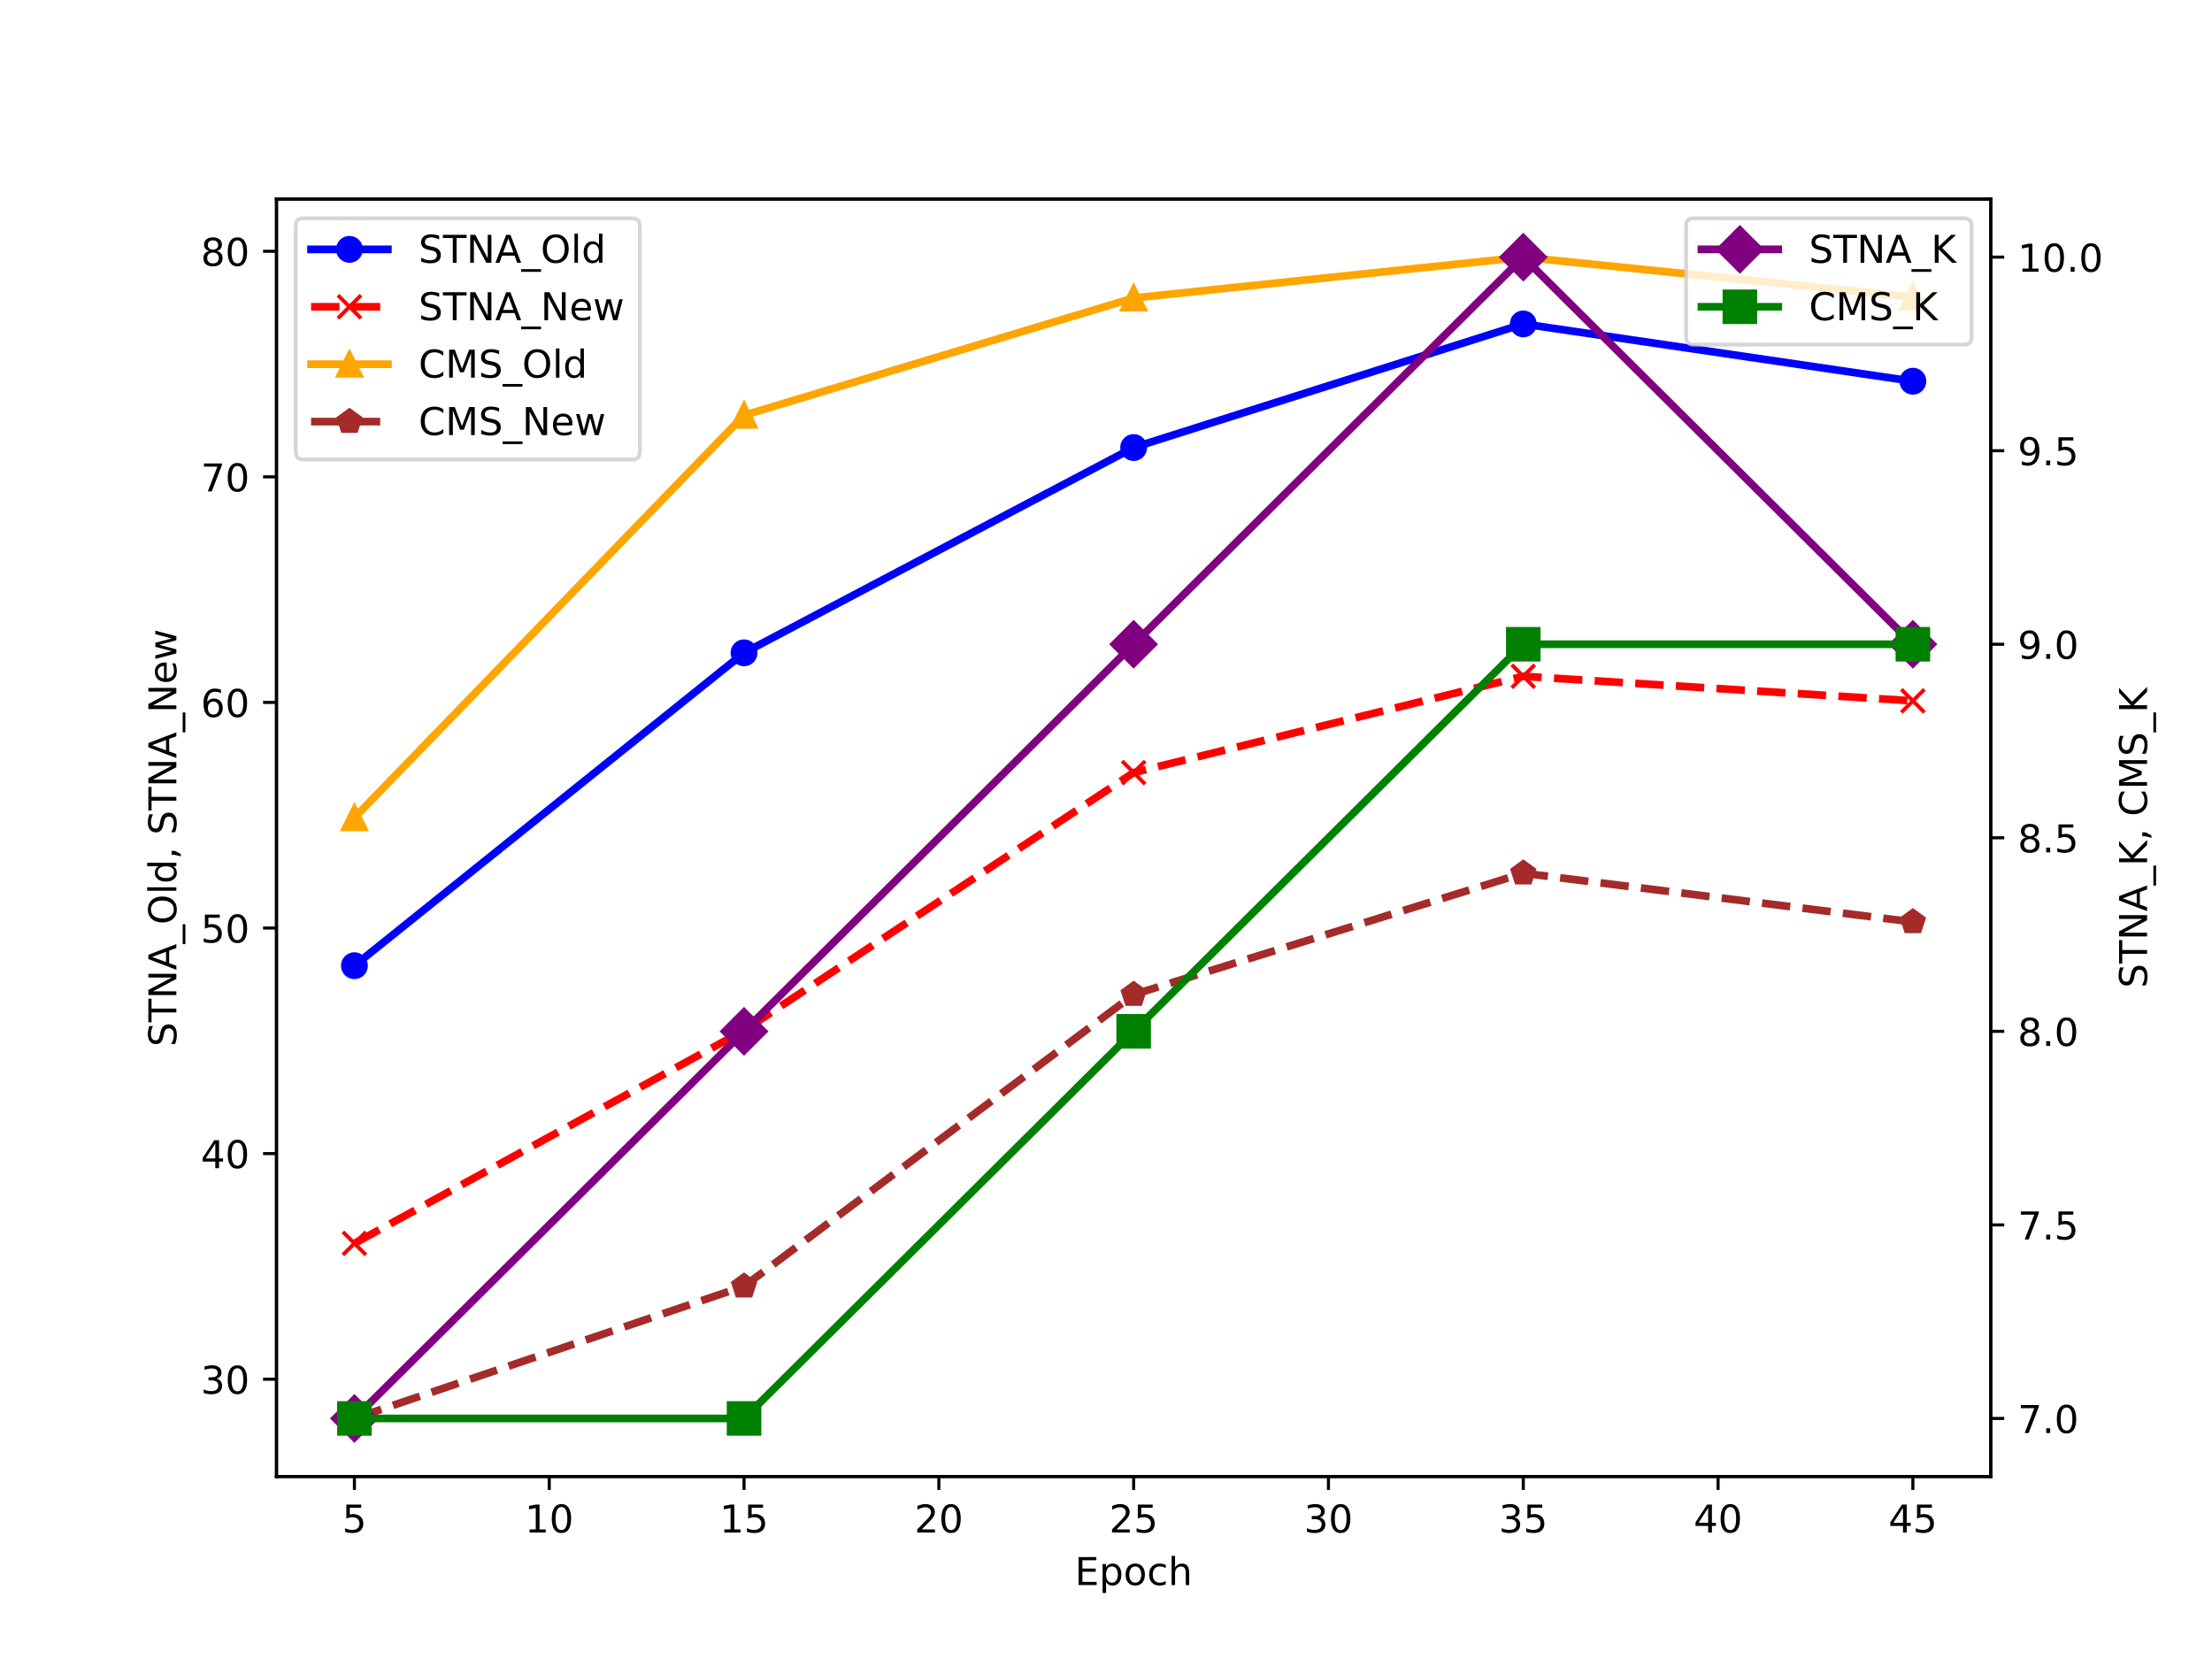 <?xml version="1.0" encoding="UTF-8"?>
<svg xmlns="http://www.w3.org/2000/svg" xmlns:xlink="http://www.w3.org/1999/xlink" width="576pt" height="432pt" viewBox="0 0 576 432" version="1.1">
<defs>
<g>
<symbol overflow="visible" id="glyph0-0">
<path style="stroke:none;" d="M 1.078 -7.289 L 4.949 -7.289 L 4.949 -6.461 L 1.98 -6.461 L 1.98 -4.672 C 2.121 -4.719 2.27 -4.762 2.41 -4.781 C 2.551 -4.801 2.699 -4.82 2.84 -4.82 C 3.648 -4.82 4.289 -4.59 4.77 -4.148 C 5.25 -3.699 5.488 -3.102 5.488 -2.34 C 5.488 -1.551 5.238 -0.941 4.75 -0.512 C 4.262 -0.078 3.57 0.129 2.691 0.129 C 2.379 0.129 2.07 0.102 1.75 0.059 C 1.43 0.012 1.109 -0.059 0.77 -0.172 L 0.77 -1.16 C 1.059 -1 1.359 -0.879 1.68 -0.801 C 1.988 -0.719 2.32 -0.691 2.672 -0.691 C 3.23 -0.691 3.68 -0.828 4.012 -1.129 C 4.328 -1.43 4.5 -1.828 4.5 -2.34 C 4.5 -2.84 4.328 -3.238 4.012 -3.539 C 3.68 -3.84 3.23 -3.988 2.672 -3.988 C 2.41 -3.988 2.141 -3.961 1.879 -3.898 C 1.621 -3.84 1.352 -3.75 1.078 -3.629 Z M 1.078 -7.289 "/>
</symbol>
<symbol overflow="visible" id="glyph0-1">
<path style="stroke:none;" d="M 1.238 -0.828 L 2.852 -0.828 L 2.852 -6.391 L 1.102 -6.039 L 1.102 -6.941 L 2.84 -7.289 L 3.828 -7.289 L 3.828 -0.828 L 5.441 -0.828 L 5.441 0 L 1.238 0 Z M 1.238 -0.828 "/>
</symbol>
<symbol overflow="visible" id="glyph0-2">
<path style="stroke:none;" d="M 3.18 -6.641 C 2.672 -6.641 2.289 -6.391 2.031 -5.891 C 1.77 -5.391 1.648 -4.641 1.648 -3.641 C 1.648 -2.641 1.77 -1.891 2.031 -1.391 C 2.289 -0.891 2.672 -0.641 3.18 -0.641 C 3.691 -0.641 4.07 -0.891 4.328 -1.391 C 4.578 -1.891 4.711 -2.641 4.711 -3.641 C 4.711 -4.641 4.578 -5.391 4.328 -5.891 C 4.07 -6.391 3.691 -6.641 3.18 -6.641 Z M 3.18 -7.422 C 3.988 -7.422 4.609 -7.09 5.051 -6.449 C 5.48 -5.801 5.699 -4.859 5.699 -3.641 C 5.699 -2.41 5.48 -1.469 5.051 -0.828 C 4.609 -0.191 3.988 0.129 3.172 0.129 C 2.352 0.129 1.73 -0.191 1.301 -0.828 C 0.871 -1.469 0.66 -2.41 0.66 -3.641 C 0.66 -4.859 0.871 -5.801 1.301 -6.449 C 1.73 -7.09 2.359 -7.422 3.18 -7.422 Z M 3.18 -7.422 "/>
</symbol>
<symbol overflow="visible" id="glyph0-3">
<path style="stroke:none;" d="M 1.922 -0.828 L 5.359 -0.828 L 5.359 0 L 0.73 0 L 0.73 -0.828 C 1.102 -1.211 1.609 -1.73 2.262 -2.391 C 2.898 -3.039 3.309 -3.461 3.48 -3.648 C 3.801 -4 4.02 -4.301 4.141 -4.551 C 4.262 -4.789 4.328 -5.039 4.328 -5.281 C 4.328 -5.66 4.191 -5.98 3.922 -6.219 C 3.648 -6.461 3.301 -6.59 2.859 -6.59 C 2.551 -6.59 2.219 -6.531 1.879 -6.43 C 1.539 -6.32 1.172 -6.16 0.781 -5.941 L 0.781 -6.941 C 1.18 -7.102 1.551 -7.219 1.891 -7.301 C 2.23 -7.379 2.551 -7.422 2.84 -7.422 C 3.59 -7.422 4.191 -7.23 4.641 -6.852 C 5.09 -6.469 5.32 -5.969 5.32 -5.34 C 5.32 -5.039 5.262 -4.75 5.148 -4.488 C 5.039 -4.219 4.84 -3.898 4.539 -3.539 C 4.461 -3.441 4.199 -3.172 3.762 -2.719 C 3.32 -2.27 2.711 -1.641 1.922 -0.828 Z M 1.922 -0.828 "/>
</symbol>
<symbol overflow="visible" id="glyph0-4">
<path style="stroke:none;" d="M 4.059 -3.93 C 4.531 -3.828 4.898 -3.621 5.16 -3.301 C 5.422 -2.98 5.559 -2.578 5.559 -2.121 C 5.559 -1.398 5.309 -0.84 4.82 -0.449 C 4.32 -0.059 3.621 0.129 2.711 0.129 C 2.398 0.129 2.078 0.102 1.762 0.039 C 1.441 -0.012 1.102 -0.102 0.762 -0.219 L 0.762 -1.172 C 1.031 -1.012 1.328 -0.891 1.66 -0.809 C 1.98 -0.73 2.32 -0.691 2.68 -0.691 C 3.301 -0.691 3.77 -0.809 4.09 -1.051 C 4.41 -1.289 4.578 -1.648 4.578 -2.121 C 4.578 -2.539 4.43 -2.879 4.129 -3.121 C 3.828 -3.359 3.41 -3.488 2.871 -3.488 L 2.02 -3.488 L 2.02 -4.301 L 2.91 -4.301 C 3.391 -4.301 3.762 -4.391 4.02 -4.59 C 4.281 -4.781 4.41 -5.059 4.41 -5.43 C 4.41 -5.801 4.27 -6.09 4.012 -6.289 C 3.738 -6.488 3.359 -6.59 2.871 -6.59 C 2.602 -6.59 2.309 -6.559 2 -6.5 C 1.691 -6.441 1.352 -6.352 0.98 -6.23 L 0.98 -7.109 C 1.352 -7.211 1.699 -7.289 2.031 -7.34 C 2.352 -7.391 2.66 -7.422 2.961 -7.422 C 3.699 -7.422 4.289 -7.25 4.73 -6.91 C 5.172 -6.57 5.391 -6.109 5.391 -5.531 C 5.391 -5.129 5.27 -4.789 5.039 -4.512 C 4.809 -4.23 4.48 -4.031 4.059 -3.93 Z M 4.059 -3.93 "/>
</symbol>
<symbol overflow="visible" id="glyph0-5">
<path style="stroke:none;" d="M 3.781 -6.43 L 1.289 -2.539 L 3.781 -2.539 Z M 3.52 -7.289 L 4.762 -7.289 L 4.762 -2.539 L 5.801 -2.539 L 5.801 -1.719 L 4.762 -1.719 L 4.762 0 L 3.781 0 L 3.781 -1.719 L 0.488 -1.719 L 0.488 -2.672 Z M 3.52 -7.289 "/>
</symbol>
<symbol overflow="visible" id="glyph0-6">
<path style="stroke:none;" d="M 0.98 -7.289 L 5.59 -7.289 L 5.59 -6.461 L 1.969 -6.461 L 1.969 -4.301 L 5.441 -4.301 L 5.441 -3.469 L 1.969 -3.469 L 1.969 -0.828 L 5.68 -0.828 L 5.68 0 L 0.98 0 Z M 0.98 -7.289 "/>
</symbol>
<symbol overflow="visible" id="glyph0-7">
<path style="stroke:none;" d="M 1.809 -0.82 L 1.809 2.07 L 0.91 2.07 L 0.91 -5.469 L 1.809 -5.469 L 1.809 -4.641 C 1.988 -4.961 2.23 -5.199 2.52 -5.359 C 2.809 -5.52 3.16 -5.602 3.559 -5.602 C 4.219 -5.602 4.762 -5.328 5.18 -4.809 C 5.59 -4.281 5.801 -3.59 5.801 -2.73 C 5.801 -1.871 5.59 -1.172 5.18 -0.648 C 4.762 -0.129 4.219 0.129 3.559 0.129 C 3.16 0.129 2.809 0.051 2.52 -0.102 C 2.23 -0.25 1.988 -0.488 1.809 -0.82 Z M 4.871 -2.73 C 4.871 -3.391 4.73 -3.898 4.461 -4.281 C 4.18 -4.66 3.809 -4.852 3.34 -4.852 C 2.859 -4.852 2.488 -4.66 2.219 -4.281 C 1.941 -3.898 1.809 -3.391 1.809 -2.73 C 1.809 -2.07 1.941 -1.551 2.219 -1.172 C 2.488 -0.789 2.859 -0.609 3.34 -0.609 C 3.809 -0.609 4.18 -0.789 4.461 -1.172 C 4.73 -1.551 4.871 -2.07 4.871 -2.73 Z M 4.871 -2.73 "/>
</symbol>
<symbol overflow="visible" id="glyph0-8">
<path style="stroke:none;" d="M 3.059 -4.84 C 2.578 -4.84 2.199 -4.648 1.922 -4.27 C 1.641 -3.891 1.5 -3.379 1.5 -2.73 C 1.5 -2.07 1.629 -1.559 1.91 -1.18 C 2.191 -0.801 2.57 -0.621 3.059 -0.621 C 3.539 -0.621 3.922 -0.801 4.199 -1.18 C 4.48 -1.559 4.621 -2.07 4.621 -2.73 C 4.621 -3.371 4.48 -3.891 4.199 -4.27 C 3.922 -4.648 3.539 -4.84 3.059 -4.84 Z M 3.059 -5.602 C 3.84 -5.602 4.449 -5.34 4.898 -4.84 C 5.34 -4.328 5.57 -3.629 5.57 -2.73 C 5.57 -1.828 5.34 -1.129 4.898 -0.629 C 4.449 -0.121 3.84 0.129 3.059 0.129 C 2.27 0.129 1.648 -0.121 1.211 -0.629 C 0.77 -1.129 0.551 -1.828 0.551 -2.73 C 0.551 -3.629 0.77 -4.328 1.211 -4.84 C 1.648 -5.34 2.27 -5.602 3.059 -5.602 Z M 3.059 -5.602 "/>
</symbol>
<symbol overflow="visible" id="glyph0-9">
<path style="stroke:none;" d="M 4.879 -5.262 L 4.879 -4.422 C 4.621 -4.559 4.371 -4.66 4.109 -4.73 C 3.852 -4.801 3.602 -4.84 3.34 -4.84 C 2.762 -4.84 2.301 -4.648 1.98 -4.281 C 1.66 -3.91 1.5 -3.391 1.5 -2.73 C 1.5 -2.059 1.66 -1.539 1.98 -1.172 C 2.301 -0.801 2.762 -0.621 3.34 -0.621 C 3.602 -0.621 3.852 -0.648 4.109 -0.719 C 4.371 -0.789 4.621 -0.898 4.879 -1.039 L 4.879 -0.211 C 4.621 -0.09 4.359 0 4.102 0.051 C 3.828 0.102 3.539 0.129 3.238 0.129 C 2.422 0.129 1.762 -0.121 1.281 -0.641 C 0.789 -1.148 0.551 -1.852 0.551 -2.73 C 0.551 -3.621 0.789 -4.32 1.281 -4.828 C 1.77 -5.34 2.441 -5.602 3.301 -5.602 C 3.578 -5.602 3.852 -5.57 4.109 -5.512 C 4.371 -5.449 4.629 -5.371 4.879 -5.262 Z M 4.879 -5.262 "/>
</symbol>
<symbol overflow="visible" id="glyph0-10">
<path style="stroke:none;" d="M 5.488 -3.301 L 5.488 0 L 4.59 0 L 4.59 -3.27 C 4.59 -3.789 4.48 -4.172 4.281 -4.43 C 4.078 -4.691 3.781 -4.82 3.379 -4.82 C 2.891 -4.82 2.512 -4.66 2.23 -4.352 C 1.949 -4.039 1.809 -3.621 1.809 -3.09 L 1.809 0 L 0.91 0 L 0.91 -7.602 L 1.809 -7.602 L 1.809 -4.621 C 2.02 -4.941 2.27 -5.191 2.57 -5.352 C 2.859 -5.512 3.199 -5.602 3.578 -5.602 C 4.199 -5.602 4.68 -5.398 5 -5.012 C 5.32 -4.621 5.488 -4.051 5.488 -3.301 Z M 5.488 -3.301 "/>
</symbol>
<symbol overflow="visible" id="glyph0-11">
<path style="stroke:none;" d="M 3.301 -4.039 C 2.859 -4.039 2.512 -3.879 2.25 -3.578 C 1.988 -3.281 1.859 -2.859 1.859 -2.34 C 1.859 -1.809 1.988 -1.391 2.25 -1.09 C 2.512 -0.789 2.859 -0.641 3.301 -0.641 C 3.738 -0.641 4.09 -0.789 4.352 -1.09 C 4.609 -1.391 4.738 -1.809 4.738 -2.34 C 4.738 -2.859 4.609 -3.281 4.352 -3.578 C 4.09 -3.879 3.738 -4.039 3.301 -4.039 Z M 5.262 -7.129 L 5.262 -6.23 C 5.012 -6.352 4.762 -6.441 4.512 -6.5 C 4.25 -6.559 4 -6.59 3.762 -6.59 C 3.102 -6.59 2.602 -6.371 2.262 -5.93 C 1.922 -5.488 1.719 -4.82 1.68 -3.941 C 1.871 -4.219 2.109 -4.441 2.398 -4.59 C 2.691 -4.738 3.012 -4.82 3.359 -4.82 C 4.09 -4.82 4.672 -4.59 5.09 -4.148 C 5.512 -3.711 5.73 -3.102 5.73 -2.34 C 5.73 -1.59 5.5 -0.988 5.059 -0.539 C 4.621 -0.09 4.031 0.129 3.301 0.129 C 2.461 0.129 1.809 -0.191 1.371 -0.828 C 0.922 -1.469 0.699 -2.41 0.699 -3.641 C 0.699 -4.789 0.969 -5.711 1.52 -6.391 C 2.059 -7.07 2.801 -7.422 3.719 -7.422 C 3.961 -7.422 4.211 -7.391 4.469 -7.352 C 4.719 -7.301 4.98 -7.23 5.262 -7.129 Z M 5.262 -7.129 "/>
</symbol>
<symbol overflow="visible" id="glyph0-12">
<path style="stroke:none;" d="M 0.82 -7.289 L 5.512 -7.289 L 5.512 -6.871 L 2.859 0 L 1.828 0 L 4.32 -6.461 L 0.82 -6.461 Z M 0.82 -7.289 "/>
</symbol>
<symbol overflow="visible" id="glyph0-13">
<path style="stroke:none;" d="M 3.18 -3.461 C 2.711 -3.461 2.34 -3.328 2.07 -3.078 C 1.801 -2.828 1.672 -2.488 1.672 -2.051 C 1.672 -1.609 1.801 -1.262 2.07 -1.012 C 2.34 -0.762 2.711 -0.641 3.18 -0.641 C 3.641 -0.641 4.012 -0.762 4.281 -1.02 C 4.551 -1.27 4.691 -1.609 4.691 -2.051 C 4.691 -2.488 4.551 -2.828 4.289 -3.078 C 4.02 -3.328 3.648 -3.461 3.18 -3.461 Z M 2.191 -3.879 C 1.77 -3.98 1.441 -4.18 1.199 -4.469 C 0.961 -4.762 0.852 -5.109 0.852 -5.531 C 0.852 -6.109 1.051 -6.57 1.469 -6.91 C 1.879 -7.25 2.449 -7.422 3.18 -7.422 C 3.898 -7.422 4.469 -7.25 4.891 -6.91 C 5.301 -6.57 5.512 -6.109 5.512 -5.531 C 5.512 -5.109 5.391 -4.762 5.148 -4.469 C 4.91 -4.18 4.59 -3.98 4.172 -3.879 C 4.641 -3.77 5.012 -3.551 5.281 -3.23 C 5.539 -2.91 5.68 -2.512 5.68 -2.051 C 5.68 -1.34 5.461 -0.801 5.031 -0.43 C 4.59 -0.051 3.969 0.129 3.172 0.129 C 2.371 0.129 1.75 -0.051 1.32 -0.43 C 0.891 -0.801 0.68 -1.34 0.68 -2.051 C 0.68 -2.512 0.809 -2.91 1.078 -3.23 C 1.34 -3.551 1.711 -3.77 2.191 -3.879 Z M 1.828 -5.441 C 1.828 -5.059 1.941 -4.762 2.18 -4.551 C 2.422 -4.34 2.75 -4.238 3.18 -4.238 C 3.602 -4.238 3.93 -4.34 4.172 -4.551 C 4.41 -4.762 4.531 -5.059 4.531 -5.441 C 4.531 -5.82 4.41 -6.109 4.172 -6.32 C 3.93 -6.531 3.602 -6.641 3.18 -6.641 C 2.75 -6.641 2.422 -6.531 2.18 -6.32 C 1.941 -6.109 1.828 -5.82 1.828 -5.441 Z M 1.828 -5.441 "/>
</symbol>
<symbol overflow="visible" id="glyph0-14">
<path style="stroke:none;" d="M 5.352 -7.051 L 5.352 -6.09 C 4.969 -6.27 4.621 -6.398 4.289 -6.488 C 3.949 -6.57 3.629 -6.621 3.328 -6.621 C 2.789 -6.621 2.371 -6.512 2.078 -6.309 C 1.789 -6.102 1.648 -5.801 1.648 -5.422 C 1.648 -5.102 1.738 -4.852 1.941 -4.691 C 2.129 -4.52 2.5 -4.391 3.039 -4.289 L 3.641 -4.172 C 4.371 -4.031 4.91 -3.781 5.262 -3.43 C 5.609 -3.07 5.789 -2.602 5.789 -2.012 C 5.789 -1.301 5.551 -0.77 5.078 -0.41 C 4.602 -0.051 3.91 0.129 3 0.129 C 2.648 0.129 2.281 0.09 1.891 0.02 C 1.5 -0.051 1.102 -0.16 0.691 -0.32 L 0.691 -1.34 C 1.09 -1.109 1.48 -0.941 1.859 -0.828 C 2.238 -0.711 2.621 -0.66 3 -0.66 C 3.559 -0.66 3.988 -0.77 4.301 -0.988 C 4.602 -1.211 4.762 -1.52 4.762 -1.941 C 4.762 -2.301 4.648 -2.578 4.43 -2.781 C 4.211 -2.98 3.852 -3.129 3.352 -3.23 L 2.75 -3.352 C 2.012 -3.488 1.48 -3.719 1.148 -4.039 C 0.82 -4.352 0.66 -4.781 0.66 -5.34 C 0.66 -5.98 0.879 -6.488 1.34 -6.859 C 1.789 -7.23 2.422 -7.422 3.219 -7.422 C 3.559 -7.422 3.898 -7.391 4.262 -7.328 C 4.609 -7.27 4.969 -7.172 5.352 -7.051 Z M 5.352 -7.051 "/>
</symbol>
<symbol overflow="visible" id="glyph0-15">
<path style="stroke:none;" d="M -0.02 -7.289 L 6.141 -7.289 L 6.141 -6.461 L 3.551 -6.461 L 3.551 0 L 2.559 0 L 2.559 -6.461 L -0.02 -6.461 Z M -0.02 -7.289 "/>
</symbol>
<symbol overflow="visible" id="glyph0-16">
<path style="stroke:none;" d="M 0.98 -7.289 L 2.309 -7.289 L 5.539 -1.191 L 5.539 -7.289 L 6.5 -7.289 L 6.5 0 L 5.172 0 L 1.941 -6.102 L 1.941 0 L 0.98 0 Z M 0.98 -7.289 "/>
</symbol>
<symbol overflow="visible" id="glyph0-17">
<path style="stroke:none;" d="M 3.422 -6.32 L 2.078 -2.691 L 4.762 -2.691 Z M 2.859 -7.289 L 3.98 -7.289 L 6.762 0 L 5.73 0 L 5.07 -1.871 L 1.781 -1.871 L 1.121 0 L 0.078 0 Z M 2.859 -7.289 "/>
</symbol>
<symbol overflow="visible" id="glyph0-18">
<path style="stroke:none;" d="M 5.102 1.648 L 5.102 2.352 L -0.09 2.352 L -0.09 1.648 Z M 5.102 1.648 "/>
</symbol>
<symbol overflow="visible" id="glyph0-19">
<path style="stroke:none;" d="M 3.941 -6.621 C 3.219 -6.621 2.648 -6.352 2.23 -5.82 C 1.809 -5.281 1.602 -4.559 1.602 -3.641 C 1.602 -2.719 1.809 -1.988 2.23 -1.461 C 2.648 -0.922 3.219 -0.66 3.941 -0.66 C 4.648 -0.66 5.219 -0.922 5.641 -1.461 C 6.059 -1.988 6.27 -2.719 6.27 -3.641 C 6.27 -4.559 6.059 -5.281 5.641 -5.82 C 5.219 -6.352 4.648 -6.621 3.941 -6.621 Z M 3.941 -7.422 C 4.961 -7.422 5.77 -7.07 6.391 -6.391 C 7 -5.711 7.309 -4.789 7.309 -3.641 C 7.309 -2.48 7 -1.57 6.391 -0.891 C 5.77 -0.211 4.961 0.129 3.941 0.129 C 2.91 0.129 2.09 -0.211 1.48 -0.891 C 0.859 -1.57 0.559 -2.48 0.559 -3.641 C 0.559 -4.789 0.859 -5.711 1.48 -6.391 C 2.09 -7.07 2.91 -7.422 3.941 -7.422 Z M 3.941 -7.422 "/>
</symbol>
<symbol overflow="visible" id="glyph0-20">
<path style="stroke:none;" d="M 0.941 -7.602 L 1.84 -7.602 L 1.84 0 L 0.941 0 Z M 0.941 -7.602 "/>
</symbol>
<symbol overflow="visible" id="glyph0-21">
<path style="stroke:none;" d="M 4.539 -4.641 L 4.539 -7.602 L 5.441 -7.602 L 5.441 0 L 4.539 0 L 4.539 -0.82 C 4.352 -0.488 4.109 -0.25 3.82 -0.102 C 3.531 0.051 3.191 0.129 2.789 0.129 C 2.129 0.129 1.59 -0.129 1.172 -0.648 C 0.75 -1.172 0.551 -1.871 0.551 -2.73 C 0.551 -3.59 0.75 -4.281 1.172 -4.809 C 1.59 -5.328 2.129 -5.602 2.789 -5.602 C 3.191 -5.602 3.531 -5.52 3.82 -5.359 C 4.109 -5.199 4.352 -4.961 4.539 -4.641 Z M 1.48 -2.73 C 1.48 -2.07 1.609 -1.551 1.879 -1.172 C 2.148 -0.789 2.52 -0.609 3 -0.609 C 3.48 -0.609 3.852 -0.789 4.129 -1.172 C 4.398 -1.551 4.539 -2.07 4.539 -2.73 C 4.539 -3.391 4.398 -3.898 4.129 -4.281 C 3.852 -4.66 3.48 -4.852 3 -4.852 C 2.52 -4.852 2.148 -4.66 1.879 -4.281 C 1.609 -3.898 1.48 -3.391 1.48 -2.73 Z M 1.48 -2.73 "/>
</symbol>
<symbol overflow="visible" id="glyph0-22">
<path style="stroke:none;" d="M 5.621 -2.961 L 5.621 -2.52 L 1.488 -2.52 C 1.531 -1.898 1.711 -1.422 2.051 -1.102 C 2.379 -0.781 2.84 -0.621 3.441 -0.621 C 3.781 -0.621 4.121 -0.66 4.441 -0.738 C 4.762 -0.82 5.09 -0.949 5.41 -1.129 L 5.41 -0.281 C 5.09 -0.141 4.762 -0.031 4.422 0.031 C 4.078 0.09 3.73 0.129 3.391 0.129 C 2.512 0.129 1.82 -0.121 1.309 -0.621 C 0.801 -1.121 0.551 -1.809 0.551 -2.68 C 0.551 -3.57 0.789 -4.281 1.27 -4.809 C 1.75 -5.328 2.41 -5.602 3.23 -5.602 C 3.969 -5.602 4.551 -5.359 4.98 -4.891 C 5.398 -4.41 5.621 -3.77 5.621 -2.961 Z M 4.719 -3.219 C 4.711 -3.711 4.57 -4.102 4.309 -4.398 C 4.039 -4.691 3.68 -4.84 3.238 -4.84 C 2.738 -4.84 2.34 -4.691 2.039 -4.41 C 1.738 -4.129 1.559 -3.73 1.52 -3.219 Z M 4.719 -3.219 "/>
</symbol>
<symbol overflow="visible" id="glyph0-23">
<path style="stroke:none;" d="M 0.422 -5.469 L 1.32 -5.469 L 2.441 -1.199 L 3.559 -5.469 L 4.621 -5.469 L 5.738 -1.199 L 6.859 -5.469 L 7.762 -5.469 L 6.328 0 L 5.27 0 L 4.09 -4.48 L 2.91 0 L 1.852 0 Z M 0.422 -5.469 "/>
</symbol>
<symbol overflow="visible" id="glyph0-24">
<path style="stroke:none;" d="M 6.441 -6.73 L 6.441 -5.691 C 6.102 -5.988 5.75 -6.219 5.371 -6.379 C 4.988 -6.531 4.602 -6.609 4.18 -6.609 C 3.34 -6.609 2.699 -6.352 2.262 -5.84 C 1.82 -5.328 1.602 -4.602 1.602 -3.641 C 1.602 -2.68 1.82 -1.941 2.262 -1.43 C 2.699 -0.922 3.34 -0.672 4.18 -0.672 C 4.602 -0.672 4.988 -0.738 5.371 -0.898 C 5.75 -1.051 6.102 -1.281 6.441 -1.59 L 6.441 -0.559 C 6.09 -0.32 5.719 -0.148 5.34 -0.039 C 4.961 0.07 4.551 0.129 4.121 0.129 C 3.02 0.129 2.148 -0.199 1.512 -0.871 C 0.871 -1.539 0.559 -2.461 0.559 -3.641 C 0.559 -4.809 0.871 -5.73 1.512 -6.41 C 2.148 -7.078 3.02 -7.422 4.121 -7.422 C 4.559 -7.422 4.969 -7.359 5.352 -7.25 C 5.73 -7.129 6.102 -6.961 6.441 -6.73 Z M 6.441 -6.73 "/>
</symbol>
<symbol overflow="visible" id="glyph0-25">
<path style="stroke:none;" d="M 0.98 -7.289 L 2.449 -7.289 L 4.309 -2.328 L 6.18 -7.289 L 7.648 -7.289 L 7.648 0 L 6.691 0 L 6.691 -6.398 L 4.809 -1.398 L 3.82 -1.398 L 1.941 -6.398 L 1.941 0 L 0.98 0 Z M 0.98 -7.289 "/>
</symbol>
<symbol overflow="visible" id="glyph0-26">
<path style="stroke:none;" d="M 1.07 -1.238 L 2.102 -1.238 L 2.102 0 L 1.07 0 Z M 1.07 -1.238 "/>
</symbol>
<symbol overflow="visible" id="glyph0-27">
<path style="stroke:none;" d="M 1.102 -0.148 L 1.102 -1.051 C 1.34 -0.93 1.59 -0.84 1.852 -0.781 C 2.102 -0.719 2.352 -0.691 2.602 -0.691 C 3.238 -0.691 3.738 -0.898 4.078 -1.34 C 4.422 -1.781 4.621 -2.441 4.68 -3.34 C 4.48 -3.059 4.238 -2.84 3.961 -2.691 C 3.672 -2.539 3.352 -2.469 3 -2.469 C 2.262 -2.469 1.68 -2.691 1.262 -3.129 C 0.84 -3.57 0.629 -4.172 0.629 -4.941 C 0.629 -5.68 0.852 -6.281 1.289 -6.738 C 1.73 -7.191 2.32 -7.422 3.059 -7.422 C 3.898 -7.422 4.551 -7.09 4.988 -6.449 C 5.43 -5.801 5.66 -4.859 5.66 -3.641 C 5.66 -2.48 5.379 -1.57 4.84 -0.891 C 4.289 -0.211 3.559 0.129 2.641 0.129 C 2.391 0.129 2.141 0.102 1.891 0.059 C 1.629 0.02 1.371 -0.051 1.102 -0.148 Z M 3.059 -3.238 C 3.5 -3.238 3.852 -3.391 4.109 -3.691 C 4.371 -3.988 4.5 -4.41 4.5 -4.941 C 4.5 -5.461 4.371 -5.879 4.109 -6.18 C 3.852 -6.48 3.5 -6.641 3.059 -6.641 C 2.621 -6.641 2.27 -6.48 2.012 -6.18 C 1.75 -5.879 1.621 -5.461 1.621 -4.941 C 1.621 -4.41 1.75 -3.988 2.012 -3.691 C 2.27 -3.391 2.621 -3.238 3.059 -3.238 Z M 3.059 -3.238 "/>
</symbol>
<symbol overflow="visible" id="glyph0-28">
<path style="stroke:none;" d="M 0.98 -7.289 L 1.969 -7.289 L 1.969 -4.211 L 5.238 -7.289 L 6.512 -7.289 L 2.891 -3.891 L 6.77 0 L 5.469 0 L 1.969 -3.512 L 1.969 0 L 0.98 0 Z M 0.98 -7.289 "/>
</symbol>
<symbol overflow="visible" id="glyph1-0">
<path style="stroke:none;" d="M -7.051 -5.352 L -6.09 -5.352 C -6.27 -4.969 -6.398 -4.621 -6.488 -4.289 C -6.57 -3.949 -6.621 -3.629 -6.621 -3.328 C -6.621 -2.789 -6.512 -2.371 -6.309 -2.078 C -6.102 -1.789 -5.801 -1.648 -5.422 -1.648 C -5.102 -1.648 -4.852 -1.738 -4.691 -1.941 C -4.52 -2.129 -4.391 -2.5 -4.289 -3.039 L -4.172 -3.641 C -4.031 -4.371 -3.781 -4.91 -3.43 -5.262 C -3.07 -5.609 -2.602 -5.789 -2.012 -5.789 C -1.301 -5.789 -0.77 -5.551 -0.41 -5.078 C -0.051 -4.602 0.129 -3.91 0.129 -3 C 0.129 -2.648 0.09 -2.281 0.02 -1.891 C -0.051 -1.5 -0.16 -1.102 -0.32 -0.691 L -1.34 -0.691 C -1.109 -1.09 -0.941 -1.48 -0.828 -1.859 C -0.711 -2.238 -0.66 -2.621 -0.66 -3 C -0.66 -3.559 -0.77 -3.988 -0.988 -4.301 C -1.211 -4.602 -1.52 -4.762 -1.941 -4.762 C -2.301 -4.762 -2.578 -4.648 -2.781 -4.43 C -2.98 -4.211 -3.129 -3.852 -3.23 -3.352 L -3.352 -2.75 C -3.488 -2.012 -3.719 -1.48 -4.039 -1.148 C -4.352 -0.82 -4.781 -0.66 -5.34 -0.66 C -5.98 -0.66 -6.488 -0.879 -6.859 -1.34 C -7.23 -1.789 -7.422 -2.422 -7.422 -3.219 C -7.422 -3.559 -7.391 -3.898 -7.328 -4.262 C -7.27 -4.609 -7.172 -4.969 -7.051 -5.352 Z M -7.051 -5.352 "/>
</symbol>
<symbol overflow="visible" id="glyph1-1">
<path style="stroke:none;" d="M -7.289 0.02 L -7.289 -6.141 L -6.461 -6.141 L -6.461 -3.551 L 0 -3.551 L 0 -2.559 L -6.461 -2.559 L -6.461 0.02 Z M -7.289 0.02 "/>
</symbol>
<symbol overflow="visible" id="glyph1-2">
<path style="stroke:none;" d="M -7.289 -0.98 L -7.289 -2.309 L -1.191 -5.539 L -7.289 -5.539 L -7.289 -6.5 L 0 -6.5 L 0 -5.172 L -6.102 -1.941 L 0 -1.941 L 0 -0.98 Z M -7.289 -0.98 "/>
</symbol>
<symbol overflow="visible" id="glyph1-3">
<path style="stroke:none;" d="M -6.32 -3.422 L -2.691 -2.078 L -2.691 -4.762 Z M -7.289 -2.859 L -7.289 -3.98 L 0 -6.762 L 0 -5.73 L -1.871 -5.07 L -1.871 -1.781 L 0 -1.121 L 0 -0.078 Z M -7.289 -2.859 "/>
</symbol>
<symbol overflow="visible" id="glyph1-4">
<path style="stroke:none;" d="M 1.648 -5.102 L 2.352 -5.102 L 2.352 0.09 L 1.648 0.09 Z M 1.648 -5.102 "/>
</symbol>
<symbol overflow="visible" id="glyph1-5">
<path style="stroke:none;" d="M -6.621 -3.941 C -6.621 -3.219 -6.352 -2.648 -5.82 -2.23 C -5.281 -1.809 -4.559 -1.602 -3.641 -1.602 C -2.719 -1.602 -1.988 -1.809 -1.461 -2.23 C -0.922 -2.648 -0.66 -3.219 -0.66 -3.941 C -0.66 -4.648 -0.922 -5.219 -1.461 -5.641 C -1.988 -6.059 -2.719 -6.27 -3.641 -6.27 C -4.559 -6.27 -5.281 -6.059 -5.82 -5.641 C -6.352 -5.219 -6.621 -4.648 -6.621 -3.941 Z M -7.422 -3.941 C -7.422 -4.961 -7.07 -5.77 -6.391 -6.391 C -5.711 -7 -4.789 -7.309 -3.641 -7.309 C -2.48 -7.309 -1.57 -7 -0.891 -6.391 C -0.211 -5.77 0.129 -4.961 0.129 -3.941 C 0.129 -2.91 -0.211 -2.09 -0.891 -1.48 C -1.57 -0.859 -2.48 -0.559 -3.641 -0.559 C -4.789 -0.559 -5.711 -0.859 -6.391 -1.48 C -7.07 -2.09 -7.422 -2.91 -7.422 -3.941 Z M -7.422 -3.941 "/>
</symbol>
<symbol overflow="visible" id="glyph1-6">
<path style="stroke:none;" d="M -7.602 -0.941 L -7.602 -1.84 L 0 -1.84 L 0 -0.941 Z M -7.602 -0.941 "/>
</symbol>
<symbol overflow="visible" id="glyph1-7">
<path style="stroke:none;" d="M -4.641 -4.539 L -7.602 -4.539 L -7.602 -5.441 L 0 -5.441 L 0 -4.539 L -0.82 -4.539 C -0.488 -4.352 -0.25 -4.109 -0.102 -3.82 C 0.051 -3.531 0.129 -3.191 0.129 -2.789 C 0.129 -2.129 -0.129 -1.59 -0.648 -1.172 C -1.172 -0.75 -1.871 -0.551 -2.73 -0.551 C -3.59 -0.551 -4.281 -0.75 -4.809 -1.172 C -5.328 -1.59 -5.602 -2.129 -5.602 -2.789 C -5.602 -3.191 -5.52 -3.531 -5.359 -3.82 C -5.199 -4.109 -4.961 -4.352 -4.641 -4.539 Z M -2.73 -1.48 C -2.07 -1.48 -1.551 -1.609 -1.172 -1.879 C -0.789 -2.148 -0.609 -2.52 -0.609 -3 C -0.609 -3.48 -0.789 -3.852 -1.172 -4.129 C -1.551 -4.398 -2.07 -4.539 -2.73 -4.539 C -3.391 -4.539 -3.898 -4.398 -4.281 -4.129 C -4.66 -3.852 -4.852 -3.48 -4.852 -3 C -4.852 -2.52 -4.66 -2.148 -4.281 -1.879 C -3.898 -1.609 -3.391 -1.48 -2.73 -1.48 Z M -2.73 -1.48 "/>
</symbol>
<symbol overflow="visible" id="glyph1-8">
<path style="stroke:none;" d="M -1.238 -1.172 L -1.238 -2.199 L -0.398 -2.199 L 1.148 -1.398 L 1.148 -0.77 L -0.398 -1.172 Z M -1.238 -1.172 "/>
</symbol>
<symbol overflow="visible" id="glyph1-9">
<path style="stroke:none;" d=""/>
</symbol>
<symbol overflow="visible" id="glyph1-10">
<path style="stroke:none;" d="M -2.961 -5.621 L -2.52 -5.621 L -2.52 -1.488 C -1.898 -1.531 -1.422 -1.711 -1.102 -2.051 C -0.781 -2.379 -0.621 -2.84 -0.621 -3.441 C -0.621 -3.781 -0.66 -4.121 -0.738 -4.441 C -0.82 -4.762 -0.949 -5.09 -1.129 -5.41 L -0.281 -5.41 C -0.141 -5.09 -0.031 -4.762 0.031 -4.422 C 0.09 -4.078 0.129 -3.73 0.129 -3.391 C 0.129 -2.512 -0.121 -1.82 -0.621 -1.309 C -1.121 -0.801 -1.809 -0.551 -2.68 -0.551 C -3.57 -0.551 -4.281 -0.789 -4.809 -1.27 C -5.328 -1.75 -5.602 -2.41 -5.602 -3.23 C -5.602 -3.969 -5.359 -4.551 -4.891 -4.98 C -4.41 -5.398 -3.77 -5.621 -2.961 -5.621 Z M -3.219 -4.719 C -3.711 -4.711 -4.102 -4.57 -4.398 -4.309 C -4.691 -4.039 -4.84 -3.68 -4.84 -3.238 C -4.84 -2.738 -4.691 -2.34 -4.41 -2.039 C -4.129 -1.738 -3.73 -1.559 -3.219 -1.52 Z M -3.219 -4.719 "/>
</symbol>
<symbol overflow="visible" id="glyph1-11">
<path style="stroke:none;" d="M -5.469 -0.422 L -5.469 -1.32 L -1.199 -2.441 L -5.469 -3.559 L -5.469 -4.621 L -1.199 -5.738 L -5.469 -6.859 L -5.469 -7.762 L 0 -6.328 L 0 -5.27 L -4.48 -4.09 L 0 -2.91 L 0 -1.852 Z M -5.469 -0.422 "/>
</symbol>
<symbol overflow="visible" id="glyph1-12">
<path style="stroke:none;" d="M -7.289 -0.98 L -7.289 -1.969 L -4.211 -1.969 L -7.289 -5.238 L -7.289 -6.512 L -3.891 -2.891 L 0 -6.77 L 0 -5.469 L -3.512 -1.969 L 0 -1.969 L 0 -0.98 Z M -7.289 -0.98 "/>
</symbol>
<symbol overflow="visible" id="glyph1-13">
<path style="stroke:none;" d="M -6.73 -6.441 L -5.691 -6.441 C -5.988 -6.102 -6.219 -5.75 -6.379 -5.371 C -6.531 -4.988 -6.609 -4.602 -6.609 -4.18 C -6.609 -3.34 -6.352 -2.699 -5.84 -2.262 C -5.328 -1.82 -4.602 -1.602 -3.641 -1.602 C -2.68 -1.602 -1.941 -1.82 -1.43 -2.262 C -0.922 -2.699 -0.672 -3.34 -0.672 -4.18 C -0.672 -4.602 -0.738 -4.988 -0.898 -5.371 C -1.051 -5.75 -1.281 -6.102 -1.59 -6.441 L -0.559 -6.441 C -0.32 -6.09 -0.148 -5.719 -0.039 -5.34 C 0.07 -4.961 0.129 -4.551 0.129 -4.121 C 0.129 -3.02 -0.199 -2.148 -0.871 -1.512 C -1.539 -0.871 -2.461 -0.559 -3.641 -0.559 C -4.809 -0.559 -5.73 -0.871 -6.41 -1.512 C -7.078 -2.148 -7.422 -3.02 -7.422 -4.121 C -7.422 -4.559 -7.359 -4.969 -7.25 -5.352 C -7.129 -5.73 -6.961 -6.102 -6.73 -6.441 Z M -6.73 -6.441 "/>
</symbol>
<symbol overflow="visible" id="glyph1-14">
<path style="stroke:none;" d="M -7.289 -0.98 L -7.289 -2.449 L -2.328 -4.309 L -7.289 -6.18 L -7.289 -7.648 L 0 -7.648 L 0 -6.691 L -6.398 -6.691 L -1.398 -4.809 L -1.398 -3.82 L -6.398 -1.941 L 0 -1.941 L 0 -0.98 Z M -7.289 -0.98 "/>
</symbol>
</g>
<clipPath id="clip1">
  <path d="M 84.289 204.934 L 100.289 204.934 L 100.289 220.934 L 84.289 220.934 Z M 84.289 204.934 "/>
</clipPath>
<clipPath id="clip2">
  <path d="M 185.746 100.137 L 201.746 100.137 L 201.746 116.137 L 185.746 116.137 Z M 185.746 100.137 "/>
</clipPath>
<clipPath id="clip3">
  <path d="M 287.199 69.594 L 303.199 69.594 L 303.199 85.594 L 287.199 85.594 Z M 287.199 69.594 "/>
</clipPath>
<clipPath id="clip4">
  <path d="M 388.656 58.961 L 404.656 58.961 L 404.656 74.961 L 388.656 74.961 Z M 388.656 58.961 "/>
</clipPath>
<clipPath id="clip5">
  <path d="M 490.109 69.355 L 506.109 69.355 L 506.109 85.355 L 490.109 85.355 Z M 490.109 69.355 "/>
</clipPath>
<clipPath id="clip6">
  <path d="M 84.438 361.359 L 100.145 361.359 L 100.145 376.785 L 84.438 376.785 Z M 84.438 361.359 "/>
</clipPath>
<clipPath id="clip7">
  <path d="M 185.891 326.938 L 201.598 326.938 L 201.598 342.363 L 185.891 342.363 Z M 185.891 326.938 "/>
</clipPath>
<clipPath id="clip8">
  <path d="M 287.348 250.984 L 303.055 250.984 L 303.055 266.414 L 287.348 266.414 Z M 287.348 250.984 "/>
</clipPath>
<clipPath id="clip9">
  <path d="M 388.801 219.383 L 404.508 219.383 L 404.508 234.809 L 388.801 234.809 Z M 388.801 219.383 "/>
</clipPath>
<clipPath id="clip10">
  <path d="M 490.258 232.07 L 505.961 232.07 L 505.961 247.496 L 490.258 247.496 Z M 490.258 232.07 "/>
</clipPath>
<clipPath id="clip11">
  <path d="M 81.633 358.703 L 102.949 358.703 L 102.949 380.016 L 81.633 380.016 Z M 81.633 358.703 "/>
</clipPath>
<clipPath id="clip12">
  <path d="M 183.09 257.902 L 204.402 257.902 L 204.402 279.219 L 183.09 279.219 Z M 183.09 257.902 "/>
</clipPath>
<clipPath id="clip13">
  <path d="M 284.543 157.102 L 305.855 157.102 L 305.855 178.418 L 284.543 178.418 Z M 284.543 157.102 "/>
</clipPath>
<clipPath id="clip14">
  <path d="M 385.996 56.305 L 407.312 56.305 L 407.312 77.617 L 385.996 77.617 Z M 385.996 56.305 "/>
</clipPath>
<clipPath id="clip15">
  <path d="M 487.453 157.102 L 508.766 157.102 L 508.766 178.418 L 487.453 178.418 Z M 487.453 157.102 "/>
</clipPath>
</defs>
<g id="surface1">
<rect x="0" y="0" width="576" height="432" style="fill:rgb(100%,100%,100%);fill-opacity:1;stroke:none;"/>
<path style=" stroke:none;fill-rule:nonzero;fill:rgb(100%,100%,100%);fill-opacity:1;" d="M 72 384.48 L 518.398 384.48 L 518.398 51.84 L 72 51.84 Z M 72 384.48 "/>
<path style="fill:none;stroke-width:0.8;stroke-linecap:butt;stroke-linejoin:round;stroke:rgb(0%,0%,0%);stroke-opacity:1;stroke-miterlimit:10;" d="M 92.289 47.52 L 92.289 44.02 " transform="matrix(1,0,0,-1,0,432)"/>
<g style="fill:rgb(0%,0%,0%);fill-opacity:1;">
  <use xlink:href="#glyph0-0" x="89.111" y="399.074"/>
</g>
<path style="fill:none;stroke-width:0.8;stroke-linecap:butt;stroke-linejoin:round;stroke:rgb(0%,0%,0%);stroke-opacity:1;stroke-miterlimit:10;" d="M 143.02 47.52 L 143.02 44.02 " transform="matrix(1,0,0,-1,0,432)"/>
<g style="fill:rgb(0%,0%,0%);fill-opacity:1;">
  <use xlink:href="#glyph0-1" x="136.659" y="399.074"/>
  <use xlink:href="#glyph0-2" x="143.019" y="399.074"/>
</g>
<path style="fill:none;stroke-width:0.8;stroke-linecap:butt;stroke-linejoin:round;stroke:rgb(0%,0%,0%);stroke-opacity:1;stroke-miterlimit:10;" d="M 193.746 47.52 L 193.746 44.02 " transform="matrix(1,0,0,-1,0,432)"/>
<g style="fill:rgb(0%,0%,0%);fill-opacity:1;">
  <use xlink:href="#glyph0-1" x="187.386" y="399.074"/>
  <use xlink:href="#glyph0-0" x="193.746" y="399.074"/>
</g>
<path style="fill:none;stroke-width:0.8;stroke-linecap:butt;stroke-linejoin:round;stroke:rgb(0%,0%,0%);stroke-opacity:1;stroke-miterlimit:10;" d="M 244.473 47.52 L 244.473 44.02 " transform="matrix(1,0,0,-1,0,432)"/>
<g style="fill:rgb(0%,0%,0%);fill-opacity:1;">
  <use xlink:href="#glyph0-3" x="238.113" y="399.074"/>
  <use xlink:href="#glyph0-2" x="244.473" y="399.074"/>
</g>
<path style="fill:none;stroke-width:0.8;stroke-linecap:butt;stroke-linejoin:round;stroke:rgb(0%,0%,0%);stroke-opacity:1;stroke-miterlimit:10;" d="M 295.199 47.52 L 295.199 44.02 " transform="matrix(1,0,0,-1,0,432)"/>
<g style="fill:rgb(0%,0%,0%);fill-opacity:1;">
  <use xlink:href="#glyph0-3" x="288.841" y="399.074"/>
  <use xlink:href="#glyph0-0" x="295.201" y="399.074"/>
</g>
<path style="fill:none;stroke-width:0.8;stroke-linecap:butt;stroke-linejoin:round;stroke:rgb(0%,0%,0%);stroke-opacity:1;stroke-miterlimit:10;" d="M 345.926 47.52 L 345.926 44.02 " transform="matrix(1,0,0,-1,0,432)"/>
<g style="fill:rgb(0%,0%,0%);fill-opacity:1;">
  <use xlink:href="#glyph0-4" x="339.568" y="399.074"/>
  <use xlink:href="#glyph0-2" x="345.928" y="399.074"/>
</g>
<path style="fill:none;stroke-width:0.8;stroke-linecap:butt;stroke-linejoin:round;stroke:rgb(0%,0%,0%);stroke-opacity:1;stroke-miterlimit:10;" d="M 396.656 47.52 L 396.656 44.02 " transform="matrix(1,0,0,-1,0,432)"/>
<g style="fill:rgb(0%,0%,0%);fill-opacity:1;">
  <use xlink:href="#glyph0-4" x="390.295" y="399.074"/>
  <use xlink:href="#glyph0-0" x="396.655" y="399.074"/>
</g>
<path style="fill:none;stroke-width:0.8;stroke-linecap:butt;stroke-linejoin:round;stroke:rgb(0%,0%,0%);stroke-opacity:1;stroke-miterlimit:10;" d="M 447.383 47.52 L 447.383 44.02 " transform="matrix(1,0,0,-1,0,432)"/>
<g style="fill:rgb(0%,0%,0%);fill-opacity:1;">
  <use xlink:href="#glyph0-5" x="441.022" y="399.074"/>
  <use xlink:href="#glyph0-2" x="447.382" y="399.074"/>
</g>
<path style="fill:none;stroke-width:0.8;stroke-linecap:butt;stroke-linejoin:round;stroke:rgb(0%,0%,0%);stroke-opacity:1;stroke-miterlimit:10;" d="M 498.109 47.52 L 498.109 44.02 " transform="matrix(1,0,0,-1,0,432)"/>
<g style="fill:rgb(0%,0%,0%);fill-opacity:1;">
  <use xlink:href="#glyph0-5" x="491.75" y="399.074"/>
  <use xlink:href="#glyph0-0" x="498.11" y="399.074"/>
</g>
<g style="fill:rgb(0%,0%,0%);fill-opacity:1;">
  <use xlink:href="#glyph0-6" x="279.887" y="412.746"/>
  <use xlink:href="#glyph0-7" x="286.207" y="412.746"/>
  <use xlink:href="#glyph0-8" x="292.558" y="412.746"/>
  <use xlink:href="#glyph0-9" x="298.678" y="412.746"/>
  <use xlink:href="#glyph0-10" x="304.178" y="412.746"/>
</g>
<path style="fill:none;stroke-width:0.8;stroke-linecap:butt;stroke-linejoin:round;stroke:rgb(0%,0%,0%);stroke-opacity:1;stroke-miterlimit:10;" d="M 72 72.859 L 68.5 72.859 " transform="matrix(1,0,0,-1,0,432)"/>
<g style="fill:rgb(0%,0%,0%);fill-opacity:1;">
  <use xlink:href="#glyph0-4" x="52.281" y="362.936"/>
  <use xlink:href="#glyph0-2" x="58.641" y="362.936"/>
</g>
<path style="fill:none;stroke-width:0.8;stroke-linecap:butt;stroke-linejoin:round;stroke:rgb(0%,0%,0%);stroke-opacity:1;stroke-miterlimit:10;" d="M 72 131.602 L 68.5 131.602 " transform="matrix(1,0,0,-1,0,432)"/>
<g style="fill:rgb(0%,0%,0%);fill-opacity:1;">
  <use xlink:href="#glyph0-5" x="52.281" y="304.195"/>
  <use xlink:href="#glyph0-2" x="58.641" y="304.195"/>
</g>
<path style="fill:none;stroke-width:0.8;stroke-linecap:butt;stroke-linejoin:round;stroke:rgb(0%,0%,0%);stroke-opacity:1;stroke-miterlimit:10;" d="M 72 190.344 L 68.5 190.344 " transform="matrix(1,0,0,-1,0,432)"/>
<g style="fill:rgb(0%,0%,0%);fill-opacity:1;">
  <use xlink:href="#glyph0-0" x="52.281" y="245.453"/>
  <use xlink:href="#glyph0-2" x="58.641" y="245.453"/>
</g>
<path style="fill:none;stroke-width:0.8;stroke-linecap:butt;stroke-linejoin:round;stroke:rgb(0%,0%,0%);stroke-opacity:1;stroke-miterlimit:10;" d="M 72 249.086 L 68.5 249.086 " transform="matrix(1,0,0,-1,0,432)"/>
<g style="fill:rgb(0%,0%,0%);fill-opacity:1;">
  <use xlink:href="#glyph0-11" x="52.281" y="186.712"/>
  <use xlink:href="#glyph0-2" x="58.641" y="186.712"/>
</g>
<path style="fill:none;stroke-width:0.8;stroke-linecap:butt;stroke-linejoin:round;stroke:rgb(0%,0%,0%);stroke-opacity:1;stroke-miterlimit:10;" d="M 72 307.824 L 68.5 307.824 " transform="matrix(1,0,0,-1,0,432)"/>
<g style="fill:rgb(0%,0%,0%);fill-opacity:1;">
  <use xlink:href="#glyph0-12" x="52.281" y="127.971"/>
  <use xlink:href="#glyph0-2" x="58.641" y="127.971"/>
</g>
<path style="fill:none;stroke-width:0.8;stroke-linecap:butt;stroke-linejoin:round;stroke:rgb(0%,0%,0%);stroke-opacity:1;stroke-miterlimit:10;" d="M 72 366.566 L 68.5 366.566 " transform="matrix(1,0,0,-1,0,432)"/>
<g style="fill:rgb(0%,0%,0%);fill-opacity:1;">
  <use xlink:href="#glyph0-13" x="52.281" y="69.23"/>
  <use xlink:href="#glyph0-2" x="58.641" y="69.23"/>
</g>
<g style="fill:rgb(0%,0%,0%);fill-opacity:1;">
  <use xlink:href="#glyph1-0" x="45.922" y="272.543"/>
  <use xlink:href="#glyph1-1" x="45.922" y="266.193"/>
  <use xlink:href="#glyph1-2" x="45.922" y="260.083"/>
  <use xlink:href="#glyph1-3" x="45.922" y="252.603"/>
  <use xlink:href="#glyph1-4" x="45.922" y="245.763"/>
  <use xlink:href="#glyph1-5" x="45.922" y="240.763"/>
  <use xlink:href="#glyph1-6" x="45.922" y="232.893"/>
  <use xlink:href="#glyph1-7" x="45.922" y="230.113"/>
  <use xlink:href="#glyph1-8" x="45.922" y="223.763"/>
  <use xlink:href="#glyph1-9" x="45.922" y="220.583"/>
  <use xlink:href="#glyph1-0" x="45.922" y="217.403"/>
  <use xlink:href="#glyph1-1" x="45.922" y="211.053"/>
  <use xlink:href="#glyph1-2" x="45.922" y="204.943"/>
  <use xlink:href="#glyph1-3" x="45.922" y="197.463"/>
  <use xlink:href="#glyph1-4" x="45.922" y="190.623"/>
  <use xlink:href="#glyph1-2" x="45.922" y="185.623"/>
  <use xlink:href="#glyph1-10" x="45.922" y="178.143"/>
  <use xlink:href="#glyph1-11" x="45.922" y="171.993"/>
</g>
<path style="fill:none;stroke-width:2;stroke-linecap:square;stroke-linejoin:round;stroke:rgb(0%,0%,100%);stroke-opacity:1;stroke-miterlimit:10;" d="M 92.289 180.535 L 193.746 262.008 L 295.199 315.461 L 396.656 347.652 L 498.109 332.73 " transform="matrix(1,0,0,-1,0,432)"/>
<path style="fill-rule:nonzero;fill:rgb(0%,0%,100%);fill-opacity:1;stroke-width:1;stroke-linecap:butt;stroke-linejoin:round;stroke:rgb(0%,0%,100%);stroke-opacity:1;stroke-miterlimit:10;" d="M -0.002 -2.999 C 0.795 -2.999 1.561 -2.682 2.123 -2.12 C 2.686 -1.557 2.998 -0.795 2.998 0.001 C 2.998 0.794 2.686 1.56 2.123 2.123 C 1.561 2.685 0.795 3.001 -0.002 3.001 C -0.795 3.001 -1.56 2.685 -2.123 2.123 C -2.685 1.56 -3.002 0.794 -3.002 0.001 C -3.002 -0.795 -2.685 -1.557 -2.123 -2.12 C -1.56 -2.682 -0.795 -2.999 -0.002 -2.999 Z M -0.002 -2.999 " transform="matrix(1,0,0,-1,92.291,251.466)"/>
<path style="fill-rule:nonzero;fill:rgb(0%,0%,100%);fill-opacity:1;stroke-width:1;stroke-linecap:butt;stroke-linejoin:round;stroke:rgb(0%,0%,100%);stroke-opacity:1;stroke-miterlimit:10;" d="M 0.001 -3 C 0.798 -3 1.559 -2.684 2.122 -2.121 C 2.684 -1.559 3.001 -0.797 3.001 -0 C 3.001 0.797 2.684 1.559 2.122 2.121 C 1.559 2.684 0.798 3 0.001 3 C -0.796 3 -1.558 2.684 -2.12 2.121 C -2.683 1.559 -2.999 0.797 -2.999 -0 C -2.999 -0.797 -2.683 -1.559 -2.12 -2.121 C -1.558 -2.684 -0.796 -3 0.001 -3 Z M 0.001 -3 " transform="matrix(1,0,0,-1,193.745,169.992)"/>
<path style="fill-rule:nonzero;fill:rgb(0%,0%,100%);fill-opacity:1;stroke-width:1;stroke-linecap:butt;stroke-linejoin:round;stroke:rgb(0%,0%,100%);stroke-opacity:1;stroke-miterlimit:10;" d="M -0.001 -3.001 C 0.796 -3.001 1.558 -2.685 2.12 -2.123 C 2.683 -1.56 2.999 -0.794 2.999 -0.001 C 2.999 0.795 2.683 1.557 2.12 2.12 C 1.558 2.682 0.796 2.999 -0.001 2.999 C -0.794 2.999 -1.559 2.682 -2.122 2.12 C -2.684 1.557 -3.001 0.795 -3.001 -0.001 C -3.001 -0.794 -2.684 -1.56 -2.122 -2.123 C -1.559 -2.685 -0.794 -3.001 -0.001 -3.001 Z M -0.001 -3.001 " transform="matrix(1,0,0,-1,295.2,116.538)"/>
<path style="fill-rule:nonzero;fill:rgb(0%,0%,100%);fill-opacity:1;stroke-width:1;stroke-linecap:butt;stroke-linejoin:round;stroke:rgb(0%,0%,100%);stroke-opacity:1;stroke-miterlimit:10;" d="M 0.002 -3 C 0.795 -3 1.56 -2.684 2.123 -2.121 C 2.685 -1.559 3.002 -0.797 3.002 -0 C 3.002 0.797 2.685 1.558 2.123 2.121 C 1.56 2.683 0.795 3 0.002 3 C -0.795 3 -1.557 2.683 -2.119 2.121 C -2.686 1.558 -2.998 0.797 -2.998 -0 C -2.998 -0.797 -2.686 -1.559 -2.119 -2.121 C -1.557 -2.684 -0.795 -3 0.002 -3 Z M 0.002 -3 " transform="matrix(1,0,0,-1,396.655,84.347)"/>
<path style="fill-rule:nonzero;fill:rgb(0%,0%,100%);fill-opacity:1;stroke-width:1;stroke-linecap:butt;stroke-linejoin:round;stroke:rgb(0%,0%,100%);stroke-opacity:1;stroke-miterlimit:10;" d="M 0 -3.002 C 0.797 -3.002 1.559 -2.685 2.121 -2.123 C 2.684 -1.56 3 -0.795 3 -0.002 C 3 0.795 2.684 1.561 2.121 2.123 C 1.559 2.686 0.797 2.998 0 2.998 C -0.797 2.998 -1.558 2.686 -2.121 2.123 C -2.683 1.561 -3 0.795 -3 -0.002 C -3 -0.795 -2.683 -1.56 -2.121 -2.123 C -1.558 -2.685 -0.797 -3.002 0 -3.002 Z M 0 -3.002 " transform="matrix(1,0,0,-1,498.109,99.268)"/>
<path style="fill:none;stroke-width:2;stroke-linecap:butt;stroke-linejoin:round;stroke:rgb(100%,0%,0%);stroke-opacity:1;stroke-dasharray:7.4,3.2;stroke-miterlimit:10;" d="M 92.289 108.223 L 193.746 163.676 L 295.199 230.816 L 396.656 255.898 L 498.109 249.496 " transform="matrix(1,0,0,-1,0,432)"/>
<path style="fill-rule:nonzero;fill:rgb(100%,0%,0%);fill-opacity:1;stroke-width:1;stroke-linecap:butt;stroke-linejoin:round;stroke:rgb(100%,0%,0%);stroke-opacity:1;stroke-miterlimit:10;" d="M -3.002 -3.001 L 2.998 2.999 M -3.002 2.999 L 2.998 -3.001 " transform="matrix(1,0,0,-1,92.291,323.777)"/>
<path style="fill-rule:nonzero;fill:rgb(100%,0%,0%);fill-opacity:1;stroke-width:1;stroke-linecap:butt;stroke-linejoin:round;stroke:rgb(100%,0%,0%);stroke-opacity:1;stroke-miterlimit:10;" d="M -2.999 -2.999 L 3.001 3.001 M -2.999 3.001 L 3.001 -2.999 " transform="matrix(1,0,0,-1,193.745,268.325)"/>
<path style="fill-rule:nonzero;fill:rgb(100%,0%,0%);fill-opacity:1;stroke-width:1;stroke-linecap:butt;stroke-linejoin:round;stroke:rgb(100%,0%,0%);stroke-opacity:1;stroke-miterlimit:10;" d="M -3.001 -3 L 2.999 3 M -3.001 3 L 2.999 -3 " transform="matrix(1,0,0,-1,295.2,201.184)"/>
<path style="fill-rule:nonzero;fill:rgb(100%,0%,0%);fill-opacity:1;stroke-width:1;stroke-linecap:butt;stroke-linejoin:round;stroke:rgb(100%,0%,0%);stroke-opacity:1;stroke-miterlimit:10;" d="M -2.998 -3 L 3.002 3 M -2.998 3 L 3.002 -3 " transform="matrix(1,0,0,-1,396.655,176.101)"/>
<path style="fill-rule:nonzero;fill:rgb(100%,0%,0%);fill-opacity:1;stroke-width:1;stroke-linecap:butt;stroke-linejoin:round;stroke:rgb(100%,0%,0%);stroke-opacity:1;stroke-miterlimit:10;" d="M -3 -3 L 3 3 M -3 3 L 3 -3 " transform="matrix(1,0,0,-1,498.109,182.504)"/>
<path style="fill:none;stroke-width:2;stroke-linecap:square;stroke-linejoin:round;stroke:rgb(100%,64.705%,0%);stroke-opacity:1;stroke-miterlimit:10;" d="M 92.289 219.066 L 193.746 323.863 L 295.199 354.406 L 396.656 365.039 L 498.109 354.645 " transform="matrix(1,0,0,-1,0,432)"/>
<path style=" stroke:none;fill-rule:nonzero;fill:rgb(100%,64.705%,0%);fill-opacity:1;" d="M 92.289 209.934 L 89.289 215.934 L 95.289 215.934 Z M 92.289 209.934 "/>
<g clip-path="url(#clip1)" clip-rule="nonzero">
<path style="fill:none;stroke-width:1;stroke-linecap:butt;stroke-linejoin:miter;stroke:rgb(100%,64.705%,0%);stroke-opacity:1;stroke-miterlimit:10;" d="M -0.002 2.998 L -3.002 -3.002 L 2.998 -3.002 Z M -0.002 2.998 " transform="matrix(1,0,0,-1,92.291,212.932)"/>
</g>
<path style=" stroke:none;fill-rule:nonzero;fill:rgb(100%,64.705%,0%);fill-opacity:1;" d="M 193.746 105.137 L 190.746 111.137 L 196.746 111.137 Z M 193.746 105.137 "/>
<g clip-path="url(#clip2)" clip-rule="nonzero">
<path style="fill:none;stroke-width:1;stroke-linecap:butt;stroke-linejoin:miter;stroke:rgb(100%,64.705%,0%);stroke-opacity:1;stroke-miterlimit:10;" d="M 0.001 3.001 L -2.999 -2.999 L 3.001 -2.999 Z M 0.001 3.001 " transform="matrix(1,0,0,-1,193.745,108.138)"/>
</g>
<path style=" stroke:none;fill-rule:nonzero;fill:rgb(100%,64.705%,0%);fill-opacity:1;" d="M 295.199 74.594 L 292.199 80.594 L 298.199 80.594 Z M 295.199 74.594 "/>
<g clip-path="url(#clip3)" clip-rule="nonzero">
<path style="fill:none;stroke-width:1;stroke-linecap:butt;stroke-linejoin:miter;stroke:rgb(100%,64.705%,0%);stroke-opacity:1;stroke-miterlimit:10;" d="M -0.001 2.998 L -3.001 -3.002 L 2.999 -3.002 Z M -0.001 2.998 " transform="matrix(1,0,0,-1,295.2,77.592)"/>
</g>
<path style=" stroke:none;fill-rule:nonzero;fill:rgb(100%,64.705%,0%);fill-opacity:1;" d="M 396.656 63.961 L 393.656 69.961 L 399.656 69.961 Z M 396.656 63.961 "/>
<g clip-path="url(#clip4)" clip-rule="nonzero">
<path style="fill:none;stroke-width:1;stroke-linecap:butt;stroke-linejoin:miter;stroke:rgb(100%,64.705%,0%);stroke-opacity:1;stroke-miterlimit:10;" d="M 0.002 2.999 L -2.998 -3.001 L 3.002 -3.001 Z M 0.002 2.999 " transform="matrix(1,0,0,-1,396.655,66.96)"/>
</g>
<path style=" stroke:none;fill-rule:nonzero;fill:rgb(100%,64.705%,0%);fill-opacity:1;" d="M 498.109 74.355 L 495.109 80.355 L 501.109 80.355 Z M 498.109 74.355 "/>
<g clip-path="url(#clip5)" clip-rule="nonzero">
<path style="fill:none;stroke-width:1;stroke-linecap:butt;stroke-linejoin:miter;stroke:rgb(100%,64.705%,0%);stroke-opacity:1;stroke-miterlimit:10;" d="M 0 3.002 L -3 -2.998 L 3 -2.998 Z M 0 3.002 " transform="matrix(1,0,0,-1,498.109,77.357)"/>
</g>
<path style="fill:none;stroke-width:2;stroke-linecap:butt;stroke-linejoin:round;stroke:rgb(64.705%,16.47%,16.47%);stroke-opacity:1;stroke-dasharray:7.4,3.2;stroke-miterlimit:10;" d="M 92.289 62.641 L 193.746 97.062 L 295.199 173.016 L 396.656 204.617 L 498.109 191.93 " transform="matrix(1,0,0,-1,0,432)"/>
<path style=" stroke:none;fill-rule:nonzero;fill:rgb(64.705%,16.47%,16.47%);fill-opacity:1;" d="M 92.289 366.359 L 89.438 368.434 L 90.527 371.785 L 94.055 371.785 L 95.145 368.434 Z M 92.289 366.359 "/>
<g clip-path="url(#clip6)" clip-rule="nonzero">
<path style="fill:none;stroke-width:1;stroke-linecap:butt;stroke-linejoin:miter;stroke:rgb(64.705%,16.47%,16.47%);stroke-opacity:1;stroke-miterlimit:10;" d="M -0.002 3.001 L -2.853 0.926 L -1.764 -2.425 L 1.764 -2.425 L 2.854 0.926 Z M -0.002 3.001 " transform="matrix(1,0,0,-1,92.291,369.36)"/>
</g>
<path style=" stroke:none;fill-rule:nonzero;fill:rgb(64.705%,16.47%,16.47%);fill-opacity:1;" d="M 193.746 331.938 L 190.891 334.012 L 191.98 337.363 L 195.508 337.363 L 196.598 334.012 Z M 193.746 331.938 "/>
<g clip-path="url(#clip7)" clip-rule="nonzero">
<path style="fill:none;stroke-width:1;stroke-linecap:butt;stroke-linejoin:miter;stroke:rgb(64.705%,16.47%,16.47%);stroke-opacity:1;stroke-miterlimit:10;" d="M 0.001 3 L -2.855 0.926 L -1.765 -2.426 L 1.762 -2.426 L 2.852 0.926 Z M 0.001 3 " transform="matrix(1,0,0,-1,193.745,334.938)"/>
</g>
<path style=" stroke:none;fill-rule:nonzero;fill:rgb(64.705%,16.47%,16.47%);fill-opacity:1;" d="M 295.199 255.984 L 292.348 258.059 L 293.438 261.414 L 296.965 261.414 L 298.055 258.059 Z M 295.199 255.984 "/>
<g clip-path="url(#clip8)" clip-rule="nonzero">
<path style="fill:none;stroke-width:1;stroke-linecap:butt;stroke-linejoin:miter;stroke:rgb(64.705%,16.47%,16.47%);stroke-opacity:1;stroke-miterlimit:10;" d="M -0.001 3.001 L -2.852 0.927 L -1.762 -2.429 L 1.765 -2.429 L 2.855 0.927 Z M -0.001 3.001 " transform="matrix(1,0,0,-1,295.2,258.985)"/>
</g>
<path style=" stroke:none;fill-rule:nonzero;fill:rgb(64.705%,16.47%,16.47%);fill-opacity:1;" d="M 396.656 224.383 L 393.801 226.457 L 394.891 229.809 L 398.418 229.809 L 399.508 226.457 Z M 396.656 224.383 "/>
<g clip-path="url(#clip9)" clip-rule="nonzero">
<path style="fill:none;stroke-width:1;stroke-linecap:butt;stroke-linejoin:miter;stroke:rgb(64.705%,16.47%,16.47%);stroke-opacity:1;stroke-miterlimit:10;" d="M 0.002 3 L -2.854 0.925 L -1.764 -2.426 L 1.763 -2.426 L 2.853 0.925 Z M 0.002 3 " transform="matrix(1,0,0,-1,396.655,227.382)"/>
</g>
<path style=" stroke:none;fill-rule:nonzero;fill:rgb(64.705%,16.47%,16.47%);fill-opacity:1;" d="M 498.109 237.07 L 495.258 239.145 L 496.348 242.496 L 499.871 242.496 L 500.961 239.145 Z M 498.109 237.07 "/>
<g clip-path="url(#clip10)" clip-rule="nonzero">
<path style="fill:none;stroke-width:1;stroke-linecap:butt;stroke-linejoin:miter;stroke:rgb(64.705%,16.47%,16.47%);stroke-opacity:1;stroke-miterlimit:10;" d="M 0 3 L -2.851 0.926 L -1.761 -2.426 L 1.762 -2.426 L 2.852 0.926 Z M 0 3 " transform="matrix(1,0,0,-1,498.109,240.07)"/>
</g>
<path style="fill:none;stroke-width:0.8;stroke-linecap:square;stroke-linejoin:miter;stroke:rgb(0%,0%,0%);stroke-opacity:1;stroke-miterlimit:10;" d="M 72 47.52 L 72 380.16 " transform="matrix(1,0,0,-1,0,432)"/>
<path style="fill:none;stroke-width:0.8;stroke-linecap:square;stroke-linejoin:miter;stroke:rgb(0%,0%,0%);stroke-opacity:1;stroke-miterlimit:10;" d="M 518.398 47.52 L 518.398 380.16 " transform="matrix(1,0,0,-1,0,432)"/>
<path style="fill:none;stroke-width:0.8;stroke-linecap:square;stroke-linejoin:miter;stroke:rgb(0%,0%,0%);stroke-opacity:1;stroke-miterlimit:10;" d="M 72 47.52 L 518.398 47.52 " transform="matrix(1,0,0,-1,0,432)"/>
<path style="fill:none;stroke-width:0.8;stroke-linecap:square;stroke-linejoin:miter;stroke:rgb(0%,0%,0%);stroke-opacity:1;stroke-miterlimit:10;" d="M 72 380.16 L 518.398 380.16 " transform="matrix(1,0,0,-1,0,432)"/>
<path style="fill-rule:nonzero;fill:rgb(100%,100%,100%);fill-opacity:0.8;stroke-width:1;stroke-linecap:butt;stroke-linejoin:miter;stroke:rgb(79.999%,79.999%,79.999%);stroke-opacity:0.8;stroke-miterlimit:10;" d="M 79 312.348 L 164.609 312.348 C 165.941 312.348 166.609 313.016 166.609 314.348 L 166.609 373.16 C 166.609 374.492 165.941 375.16 164.609 375.16 L 79 375.16 C 77.668 375.16 77 374.492 77 373.16 L 77 314.348 C 77 313.016 77.668 312.348 79 312.348 Z M 79 312.348 " transform="matrix(1,0,0,-1,0,432)"/>
<path style="fill:none;stroke-width:2;stroke-linecap:square;stroke-linejoin:round;stroke:rgb(0%,0%,100%);stroke-opacity:1;stroke-miterlimit:10;" d="M 81 367.066 L 101 367.066 " transform="matrix(1,0,0,-1,0,432)"/>
<path style="fill-rule:nonzero;fill:rgb(0%,0%,100%);fill-opacity:1;stroke-width:1;stroke-linecap:butt;stroke-linejoin:round;stroke:rgb(0%,0%,100%);stroke-opacity:1;stroke-miterlimit:10;" d="M 91 364.066 C 91.797 364.066 92.559 364.383 93.121 364.945 C 93.684 365.508 94 366.27 94 367.066 C 94 367.863 93.684 368.625 93.121 369.188 C 92.559 369.75 91.797 370.066 91 370.066 C 90.203 370.066 89.441 369.75 88.879 369.188 C 88.316 368.625 88 367.863 88 367.066 C 88 366.27 88.316 365.508 88.879 364.945 C 89.441 364.383 90.203 364.066 91 364.066 Z M 91 364.066 " transform="matrix(1,0,0,-1,0,432)"/>
<g style="fill:rgb(0%,0%,0%);fill-opacity:1;">
  <use xlink:href="#glyph0-14" x="109" y="68.434"/>
  <use xlink:href="#glyph0-15" x="115.35" y="68.434"/>
  <use xlink:href="#glyph0-16" x="121.46" y="68.434"/>
  <use xlink:href="#glyph0-17" x="128.94" y="68.434"/>
  <use xlink:href="#glyph0-18" x="135.78" y="68.434"/>
  <use xlink:href="#glyph0-19" x="140.78" y="68.434"/>
  <use xlink:href="#glyph0-20" x="148.65" y="68.434"/>
  <use xlink:href="#glyph0-21" x="151.43" y="68.434"/>
</g>
<path style="fill:none;stroke-width:2;stroke-linecap:butt;stroke-linejoin:round;stroke:rgb(100%,0%,0%);stroke-opacity:1;stroke-dasharray:7.4,3.2;stroke-miterlimit:10;" d="M 81 352.113 L 101 352.113 " transform="matrix(1,0,0,-1,0,432)"/>
<path style="fill-rule:nonzero;fill:rgb(100%,0%,0%);fill-opacity:1;stroke-width:1;stroke-linecap:butt;stroke-linejoin:round;stroke:rgb(100%,0%,0%);stroke-opacity:1;stroke-miterlimit:10;" d="M 88 349.113 L 94 355.113 M 88 355.113 L 94 349.113 " transform="matrix(1,0,0,-1,0,432)"/>
<g style="fill:rgb(0%,0%,0%);fill-opacity:1;">
  <use xlink:href="#glyph0-14" x="109" y="83.387"/>
  <use xlink:href="#glyph0-15" x="115.35" y="83.387"/>
  <use xlink:href="#glyph0-16" x="121.46" y="83.387"/>
  <use xlink:href="#glyph0-17" x="128.94" y="83.387"/>
  <use xlink:href="#glyph0-18" x="135.78" y="83.387"/>
  <use xlink:href="#glyph0-16" x="140.78" y="83.387"/>
  <use xlink:href="#glyph0-22" x="148.26" y="83.387"/>
  <use xlink:href="#glyph0-23" x="154.41" y="83.387"/>
</g>
<path style="fill:none;stroke-width:2;stroke-linecap:square;stroke-linejoin:round;stroke:rgb(100%,64.705%,0%);stroke-opacity:1;stroke-miterlimit:10;" d="M 81 337.16 L 101 337.16 " transform="matrix(1,0,0,-1,0,432)"/>
<path style="fill-rule:nonzero;fill:rgb(100%,64.705%,0%);fill-opacity:1;stroke-width:1;stroke-linecap:butt;stroke-linejoin:miter;stroke:rgb(100%,64.705%,0%);stroke-opacity:1;stroke-miterlimit:10;" d="M 91 340.16 L 88 334.16 L 94 334.16 Z M 91 340.16 " transform="matrix(1,0,0,-1,0,432)"/>
<g style="fill:rgb(0%,0%,0%);fill-opacity:1;">
  <use xlink:href="#glyph0-24" x="109" y="98.34"/>
  <use xlink:href="#glyph0-25" x="115.98" y="98.34"/>
  <use xlink:href="#glyph0-14" x="124.61" y="98.34"/>
  <use xlink:href="#glyph0-18" x="130.96" y="98.34"/>
  <use xlink:href="#glyph0-19" x="135.96" y="98.34"/>
  <use xlink:href="#glyph0-20" x="143.83" y="98.34"/>
  <use xlink:href="#glyph0-21" x="146.61" y="98.34"/>
</g>
<path style="fill:none;stroke-width:2;stroke-linecap:butt;stroke-linejoin:round;stroke:rgb(64.705%,16.47%,16.47%);stroke-opacity:1;stroke-dasharray:7.4,3.2;stroke-miterlimit:10;" d="M 81 322.207 L 101 322.207 " transform="matrix(1,0,0,-1,0,432)"/>
<path style="fill-rule:nonzero;fill:rgb(64.705%,16.47%,16.47%);fill-opacity:1;stroke-width:1;stroke-linecap:butt;stroke-linejoin:miter;stroke:rgb(64.705%,16.47%,16.47%);stroke-opacity:1;stroke-miterlimit:10;" d="M 91 325.207 L 88.148 323.133 L 89.238 319.781 L 92.762 319.781 L 93.852 323.133 Z M 91 325.207 " transform="matrix(1,0,0,-1,0,432)"/>
<g style="fill:rgb(0%,0%,0%);fill-opacity:1;">
  <use xlink:href="#glyph0-24" x="109" y="113.293"/>
  <use xlink:href="#glyph0-25" x="115.98" y="113.293"/>
  <use xlink:href="#glyph0-14" x="124.61" y="113.293"/>
  <use xlink:href="#glyph0-18" x="130.96" y="113.293"/>
  <use xlink:href="#glyph0-16" x="135.96" y="113.293"/>
  <use xlink:href="#glyph0-22" x="143.44" y="113.293"/>
  <use xlink:href="#glyph0-23" x="149.59" y="113.293"/>
</g>
<path style="fill:none;stroke-width:0.8;stroke-linecap:butt;stroke-linejoin:round;stroke:rgb(0%,0%,0%);stroke-opacity:1;stroke-miterlimit:10;" d="M 518.398 62.641 L 521.898 62.641 " transform="matrix(1,0,0,-1,0,432)"/>
<g style="fill:rgb(0%,0%,0%);fill-opacity:1;">
  <use xlink:href="#glyph0-12" x="525.4" y="373.157"/>
  <use xlink:href="#glyph0-26" x="531.76" y="373.157"/>
  <use xlink:href="#glyph0-2" x="534.94" y="373.157"/>
</g>
<path style="fill:none;stroke-width:0.8;stroke-linecap:butt;stroke-linejoin:round;stroke:rgb(0%,0%,0%);stroke-opacity:1;stroke-miterlimit:10;" d="M 518.398 113.039 L 521.898 113.039 " transform="matrix(1,0,0,-1,0,432)"/>
<g style="fill:rgb(0%,0%,0%);fill-opacity:1;">
  <use xlink:href="#glyph0-12" x="525.4" y="322.757"/>
  <use xlink:href="#glyph0-26" x="531.76" y="322.757"/>
  <use xlink:href="#glyph0-0" x="534.94" y="322.757"/>
</g>
<path style="fill:none;stroke-width:0.8;stroke-linecap:butt;stroke-linejoin:round;stroke:rgb(0%,0%,0%);stroke-opacity:1;stroke-miterlimit:10;" d="M 518.398 163.441 L 521.898 163.441 " transform="matrix(1,0,0,-1,0,432)"/>
<g style="fill:rgb(0%,0%,0%);fill-opacity:1;">
  <use xlink:href="#glyph0-13" x="525.4" y="272.357"/>
  <use xlink:href="#glyph0-26" x="531.76" y="272.357"/>
  <use xlink:href="#glyph0-2" x="534.94" y="272.357"/>
</g>
<path style="fill:none;stroke-width:0.8;stroke-linecap:butt;stroke-linejoin:round;stroke:rgb(0%,0%,0%);stroke-opacity:1;stroke-miterlimit:10;" d="M 518.398 213.84 L 521.898 213.84 " transform="matrix(1,0,0,-1,0,432)"/>
<g style="fill:rgb(0%,0%,0%);fill-opacity:1;">
  <use xlink:href="#glyph0-13" x="525.4" y="221.957"/>
  <use xlink:href="#glyph0-26" x="531.76" y="221.957"/>
  <use xlink:href="#glyph0-0" x="534.94" y="221.957"/>
</g>
<path style="fill:none;stroke-width:0.8;stroke-linecap:butt;stroke-linejoin:round;stroke:rgb(0%,0%,0%);stroke-opacity:1;stroke-miterlimit:10;" d="M 518.398 264.238 L 521.898 264.238 " transform="matrix(1,0,0,-1,0,432)"/>
<g style="fill:rgb(0%,0%,0%);fill-opacity:1;">
  <use xlink:href="#glyph0-27" x="525.4" y="171.557"/>
  <use xlink:href="#glyph0-26" x="531.76" y="171.557"/>
  <use xlink:href="#glyph0-2" x="534.94" y="171.557"/>
</g>
<path style="fill:none;stroke-width:0.8;stroke-linecap:butt;stroke-linejoin:round;stroke:rgb(0%,0%,0%);stroke-opacity:1;stroke-miterlimit:10;" d="M 518.398 314.641 L 521.898 314.641 " transform="matrix(1,0,0,-1,0,432)"/>
<g style="fill:rgb(0%,0%,0%);fill-opacity:1;">
  <use xlink:href="#glyph0-27" x="525.4" y="121.157"/>
  <use xlink:href="#glyph0-26" x="531.76" y="121.157"/>
  <use xlink:href="#glyph0-0" x="534.94" y="121.157"/>
</g>
<path style="fill:none;stroke-width:0.8;stroke-linecap:butt;stroke-linejoin:round;stroke:rgb(0%,0%,0%);stroke-opacity:1;stroke-miterlimit:10;" d="M 518.398 365.039 L 521.898 365.039 " transform="matrix(1,0,0,-1,0,432)"/>
<g style="fill:rgb(0%,0%,0%);fill-opacity:1;">
  <use xlink:href="#glyph0-1" x="525.4" y="70.757"/>
  <use xlink:href="#glyph0-2" x="531.76" y="70.757"/>
  <use xlink:href="#glyph0-26" x="538.12" y="70.757"/>
  <use xlink:href="#glyph0-2" x="541.3" y="70.757"/>
</g>
<g style="fill:rgb(0%,0%,0%);fill-opacity:1;">
  <use xlink:href="#glyph1-0" x="559.087" y="257.277"/>
  <use xlink:href="#glyph1-1" x="559.087" y="250.927"/>
  <use xlink:href="#glyph1-2" x="559.087" y="244.817"/>
  <use xlink:href="#glyph1-3" x="559.087" y="237.337"/>
  <use xlink:href="#glyph1-4" x="559.087" y="230.497"/>
  <use xlink:href="#glyph1-12" x="559.087" y="225.497"/>
  <use xlink:href="#glyph1-8" x="559.087" y="218.937"/>
  <use xlink:href="#glyph1-9" x="559.087" y="215.757"/>
  <use xlink:href="#glyph1-13" x="559.087" y="212.577"/>
  <use xlink:href="#glyph1-14" x="559.087" y="205.597"/>
  <use xlink:href="#glyph1-0" x="559.087" y="196.967"/>
  <use xlink:href="#glyph1-4" x="559.087" y="190.617"/>
  <use xlink:href="#glyph1-12" x="559.087" y="185.617"/>
</g>
<path style="fill:none;stroke-width:2;stroke-linecap:square;stroke-linejoin:round;stroke:rgb(50.195%,0%,50.195%);stroke-opacity:1;stroke-miterlimit:10;" d="M 92.289 62.641 L 193.746 163.441 L 295.199 264.238 L 396.656 365.039 L 498.109 264.238 " transform="matrix(1,0,0,-1,0,432)"/>
<path style=" stroke:none;fill-rule:nonzero;fill:rgb(50.195%,0%,50.195%);fill-opacity:1;" d="M 92.289 375.016 L 97.949 369.359 L 92.289 363.703 L 86.633 369.359 Z M 92.289 375.016 "/>
<g clip-path="url(#clip11)" clip-rule="nonzero">
<path style="fill:none;stroke-width:1;stroke-linecap:butt;stroke-linejoin:miter;stroke:rgb(50.195%,0%,50.195%);stroke-opacity:1;stroke-miterlimit:10;" d="M -0.002 -5.656 L 5.658 0.001 L -0.002 5.657 L -5.658 0.001 Z M -0.002 -5.656 " transform="matrix(1,0,0,-1,92.291,369.36)"/>
</g>
<path style=" stroke:none;fill-rule:nonzero;fill:rgb(50.195%,0%,50.195%);fill-opacity:1;" d="M 193.746 274.219 L 199.402 268.559 L 193.746 262.902 L 188.09 268.559 Z M 193.746 274.219 "/>
<g clip-path="url(#clip12)" clip-rule="nonzero">
<path style="fill:none;stroke-width:1;stroke-linecap:butt;stroke-linejoin:miter;stroke:rgb(50.195%,0%,50.195%);stroke-opacity:1;stroke-miterlimit:10;" d="M 0.001 -5.659 L 5.657 0.001 L 0.001 5.658 L -5.656 0.001 Z M 0.001 -5.659 " transform="matrix(1,0,0,-1,193.745,268.56)"/>
</g>
<path style=" stroke:none;fill-rule:nonzero;fill:rgb(50.195%,0%,50.195%);fill-opacity:1;" d="M 295.199 173.418 L 300.855 167.762 L 295.199 162.102 L 289.543 167.762 Z M 295.199 173.418 "/>
<g clip-path="url(#clip13)" clip-rule="nonzero">
<path style="fill:none;stroke-width:1;stroke-linecap:butt;stroke-linejoin:miter;stroke:rgb(50.195%,0%,50.195%);stroke-opacity:1;stroke-miterlimit:10;" d="M -0.001 -5.658 L 5.655 -0.002 L -0.001 5.658 L -5.657 -0.002 Z M -0.001 -5.658 " transform="matrix(1,0,0,-1,295.2,167.76)"/>
</g>
<path style=" stroke:none;fill-rule:nonzero;fill:rgb(50.195%,0%,50.195%);fill-opacity:1;" d="M 396.656 72.617 L 402.312 66.961 L 396.656 61.305 L 390.996 66.961 Z M 396.656 72.617 "/>
<g clip-path="url(#clip14)" clip-rule="nonzero">
<path style="fill:none;stroke-width:1;stroke-linecap:butt;stroke-linejoin:miter;stroke:rgb(50.195%,0%,50.195%);stroke-opacity:1;stroke-miterlimit:10;" d="M 0.002 -5.657 L 5.658 -0.001 L 0.002 5.655 L -5.658 -0.001 Z M 0.002 -5.657 " transform="matrix(1,0,0,-1,396.655,66.96)"/>
</g>
<path style=" stroke:none;fill-rule:nonzero;fill:rgb(50.195%,0%,50.195%);fill-opacity:1;" d="M 498.109 173.418 L 503.766 167.762 L 498.109 162.102 L 492.453 167.762 Z M 498.109 173.418 "/>
<g clip-path="url(#clip15)" clip-rule="nonzero">
<path style="fill:none;stroke-width:1;stroke-linecap:butt;stroke-linejoin:miter;stroke:rgb(50.195%,0%,50.195%);stroke-opacity:1;stroke-miterlimit:10;" d="M 0 -5.658 L 5.657 -0.002 L 0 5.658 L -5.656 -0.002 Z M 0 -5.658 " transform="matrix(1,0,0,-1,498.109,167.76)"/>
</g>
<path style="fill:none;stroke-width:2;stroke-linecap:square;stroke-linejoin:round;stroke:rgb(0%,50.195%,0%);stroke-opacity:1;stroke-miterlimit:10;" d="M 92.289 62.641 L 193.746 62.641 L 295.199 163.441 L 396.656 264.238 L 498.109 264.238 " transform="matrix(1,0,0,-1,0,432)"/>
<path style="fill-rule:nonzero;fill:rgb(0%,50.195%,0%);fill-opacity:1;stroke-width:1;stroke-linecap:butt;stroke-linejoin:miter;stroke:rgb(0%,50.195%,0%);stroke-opacity:1;stroke-miterlimit:10;" d="M -4.002 -3.999 L 3.998 -3.999 L 3.998 4.001 L -4.002 4.001 Z M -4.002 -3.999 " transform="matrix(1,0,0,-1,92.291,369.36)"/>
<path style="fill-rule:nonzero;fill:rgb(0%,50.195%,0%);fill-opacity:1;stroke-width:1;stroke-linecap:butt;stroke-linejoin:miter;stroke:rgb(0%,50.195%,0%);stroke-opacity:1;stroke-miterlimit:10;" d="M -3.999 -3.999 L 4.001 -3.999 L 4.001 4.001 L -3.999 4.001 Z M -3.999 -3.999 " transform="matrix(1,0,0,-1,193.745,369.36)"/>
<path style="fill-rule:nonzero;fill:rgb(0%,50.195%,0%);fill-opacity:1;stroke-width:1;stroke-linecap:butt;stroke-linejoin:miter;stroke:rgb(0%,50.195%,0%);stroke-opacity:1;stroke-miterlimit:10;" d="M -4.001 -3.999 L 3.999 -3.999 L 3.999 4.001 L -4.001 4.001 Z M -4.001 -3.999 " transform="matrix(1,0,0,-1,295.2,268.56)"/>
<path style="fill-rule:nonzero;fill:rgb(0%,50.195%,0%);fill-opacity:1;stroke-width:1;stroke-linecap:butt;stroke-linejoin:miter;stroke:rgb(0%,50.195%,0%);stroke-opacity:1;stroke-miterlimit:10;" d="M -3.998 -4.002 L 4.002 -4.002 L 4.002 3.998 L -3.998 3.998 Z M -3.998 -4.002 " transform="matrix(1,0,0,-1,396.655,167.76)"/>
<path style="fill-rule:nonzero;fill:rgb(0%,50.195%,0%);fill-opacity:1;stroke-width:1;stroke-linecap:butt;stroke-linejoin:miter;stroke:rgb(0%,50.195%,0%);stroke-opacity:1;stroke-miterlimit:10;" d="M -4 -4.002 L 4 -4.002 L 4 3.998 L -4 3.998 Z M -4 -4.002 " transform="matrix(1,0,0,-1,498.109,167.76)"/>
<path style="fill:none;stroke-width:0.8;stroke-linecap:square;stroke-linejoin:miter;stroke:rgb(0%,0%,0%);stroke-opacity:1;stroke-miterlimit:10;" d="M 72 47.52 L 72 380.16 " transform="matrix(1,0,0,-1,0,432)"/>
<path style="fill:none;stroke-width:0.8;stroke-linecap:square;stroke-linejoin:miter;stroke:rgb(0%,0%,0%);stroke-opacity:1;stroke-miterlimit:10;" d="M 518.398 47.52 L 518.398 380.16 " transform="matrix(1,0,0,-1,0,432)"/>
<path style="fill:none;stroke-width:0.8;stroke-linecap:square;stroke-linejoin:miter;stroke:rgb(0%,0%,0%);stroke-opacity:1;stroke-miterlimit:10;" d="M 72 47.52 L 518.398 47.52 " transform="matrix(1,0,0,-1,0,432)"/>
<path style="fill:none;stroke-width:0.8;stroke-linecap:square;stroke-linejoin:miter;stroke:rgb(0%,0%,0%);stroke-opacity:1;stroke-miterlimit:10;" d="M 72 380.16 L 518.398 380.16 " transform="matrix(1,0,0,-1,0,432)"/>
<path style="fill-rule:nonzero;fill:rgb(100%,100%,100%);fill-opacity:0.8;stroke-width:1;stroke-linecap:butt;stroke-linejoin:miter;stroke:rgb(79.999%,79.999%,79.999%);stroke-opacity:0.8;stroke-miterlimit:10;" d="M 441.055 342.254 L 511.398 342.254 C 512.734 342.254 513.398 342.922 513.398 344.254 L 513.398 373.16 C 513.398 374.492 512.734 375.16 511.398 375.16 L 441.055 375.16 C 439.723 375.16 439.055 374.492 439.055 373.16 L 439.055 344.254 C 439.055 342.922 439.723 342.254 441.055 342.254 Z M 441.055 342.254 " transform="matrix(1,0,0,-1,0,432)"/>
<path style="fill:none;stroke-width:2;stroke-linecap:square;stroke-linejoin:round;stroke:rgb(50.195%,0%,50.195%);stroke-opacity:1;stroke-miterlimit:10;" d="M 443.055 367.066 L 463.055 367.066 " transform="matrix(1,0,0,-1,0,432)"/>
<path style="fill-rule:nonzero;fill:rgb(50.195%,0%,50.195%);fill-opacity:1;stroke-width:1;stroke-linecap:butt;stroke-linejoin:miter;stroke:rgb(50.195%,0%,50.195%);stroke-opacity:1;stroke-miterlimit:10;" d="M 453.055 361.41 L 458.715 367.066 L 453.055 372.723 L 447.398 367.066 Z M 453.055 361.41 " transform="matrix(1,0,0,-1,0,432)"/>
<g style="fill:rgb(0%,0%,0%);fill-opacity:1;">
  <use xlink:href="#glyph0-14" x="471.056" y="68.434"/>
  <use xlink:href="#glyph0-15" x="477.406" y="68.434"/>
  <use xlink:href="#glyph0-16" x="483.516" y="68.434"/>
  <use xlink:href="#glyph0-17" x="490.996" y="68.434"/>
  <use xlink:href="#glyph0-18" x="497.836" y="68.434"/>
  <use xlink:href="#glyph0-28" x="502.836" y="68.434"/>
</g>
<path style="fill:none;stroke-width:2;stroke-linecap:square;stroke-linejoin:round;stroke:rgb(0%,50.195%,0%);stroke-opacity:1;stroke-miterlimit:10;" d="M 443.055 352.113 L 463.055 352.113 " transform="matrix(1,0,0,-1,0,432)"/>
<path style="fill-rule:nonzero;fill:rgb(0%,50.195%,0%);fill-opacity:1;stroke-width:1;stroke-linecap:butt;stroke-linejoin:miter;stroke:rgb(0%,50.195%,0%);stroke-opacity:1;stroke-miterlimit:10;" d="M 449.055 348.113 L 457.055 348.113 L 457.055 356.113 L 449.055 356.113 Z M 449.055 348.113 " transform="matrix(1,0,0,-1,0,432)"/>
<g style="fill:rgb(0%,0%,0%);fill-opacity:1;">
  <use xlink:href="#glyph0-24" x="471.056" y="83.387"/>
  <use xlink:href="#glyph0-25" x="478.036" y="83.387"/>
  <use xlink:href="#glyph0-14" x="486.666" y="83.387"/>
  <use xlink:href="#glyph0-18" x="493.016" y="83.387"/>
  <use xlink:href="#glyph0-28" x="498.016" y="83.387"/>
</g>
</g>
</svg>
